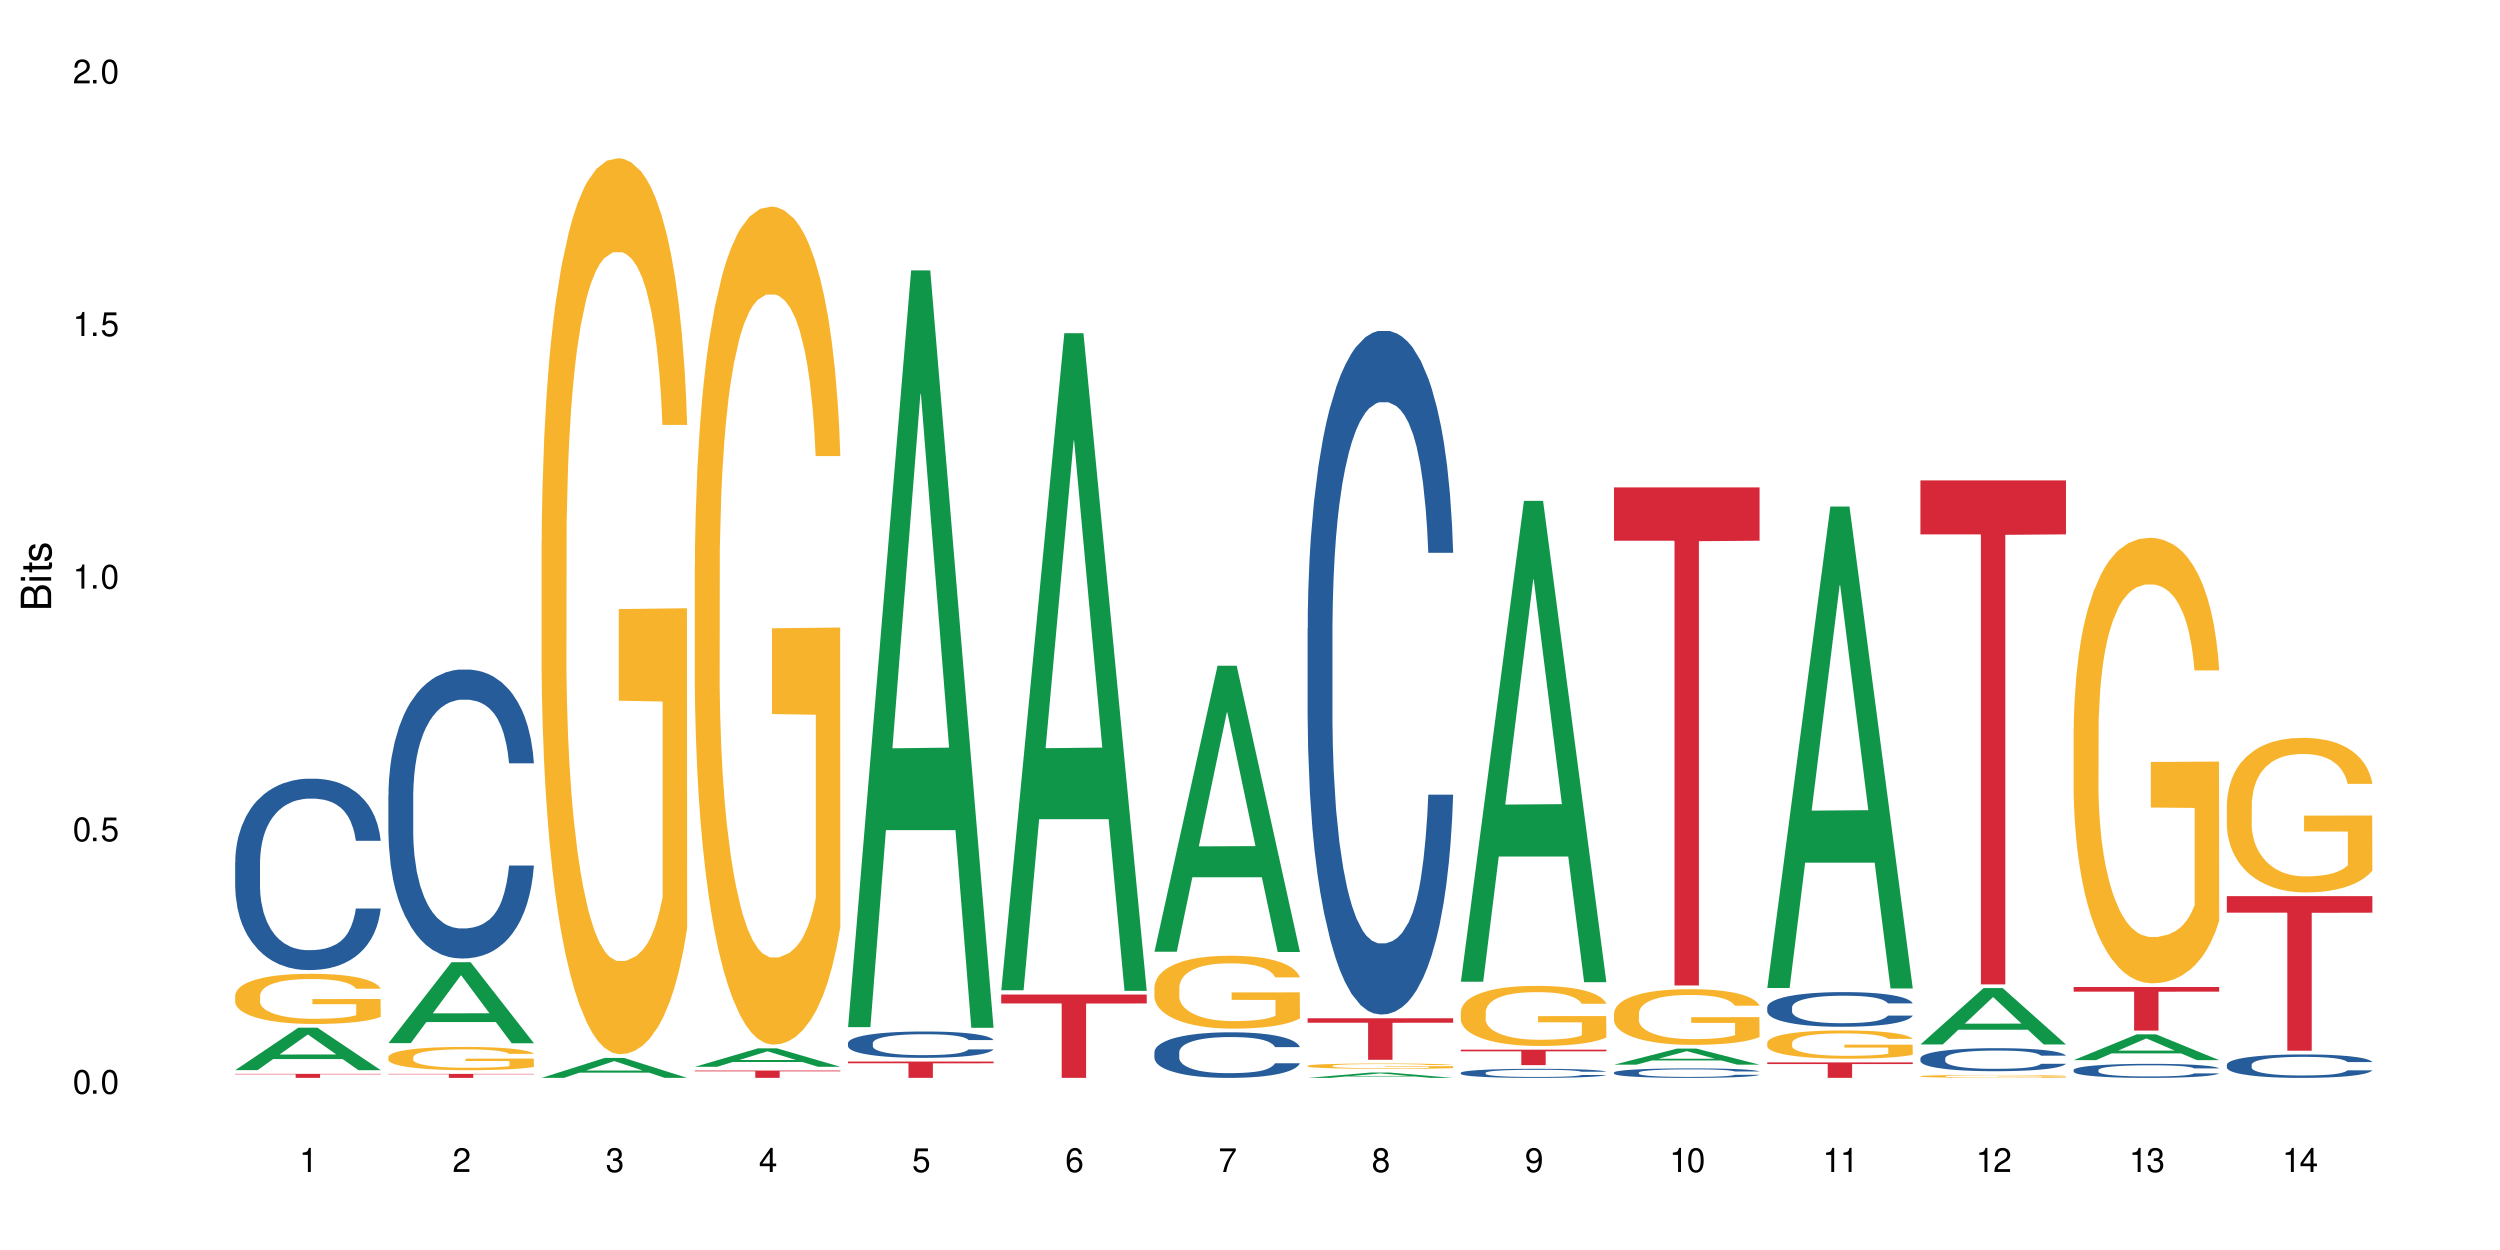 <?xml version="1.0" encoding="UTF-8"?>
<svg xmlns="http://www.w3.org/2000/svg" xmlns:xlink="http://www.w3.org/1999/xlink" width="720" height="360" viewBox="0 0 720 360">
<defs>
<g>
<g id="glyph-0-0">
</g>
<g id="glyph-0-1">
<path d="M 2.641 -6.938 C 2 -6.938 1.422 -6.656 1.078 -6.172 C 0.641 -5.562 0.406 -4.641 0.406 -3.359 C 0.406 -1.016 1.188 0.219 2.641 0.219 C 4.078 0.219 4.859 -1.016 4.859 -3.297 C 4.859 -4.641 4.656 -5.547 4.203 -6.172 C 3.844 -6.656 3.281 -6.938 2.641 -6.938 Z M 2.641 -6.188 C 3.547 -6.188 4 -5.25 4 -3.375 C 4 -1.406 3.562 -0.484 2.625 -0.484 C 1.734 -0.484 1.281 -1.438 1.281 -3.344 C 1.281 -5.25 1.734 -6.188 2.641 -6.188 Z M 2.641 -6.188 "/>
</g>
<g id="glyph-0-2">
<path d="M 1.828 -1 L 0.828 -1 L 0.828 0 L 1.828 0 Z M 1.828 -1 "/>
</g>
<g id="glyph-0-3">
<path d="M 4.562 -6.797 L 1.062 -6.797 L 0.547 -3.094 L 1.328 -3.094 C 1.719 -3.562 2.047 -3.734 2.578 -3.734 C 3.484 -3.734 4.062 -3.109 4.062 -2.094 C 4.062 -1.125 3.484 -0.531 2.578 -0.531 C 1.828 -0.531 1.375 -0.906 1.188 -1.672 L 0.328 -1.672 C 0.453 -1.109 0.547 -0.844 0.75 -0.594 C 1.125 -0.078 1.828 0.219 2.594 0.219 C 3.969 0.219 4.922 -0.781 4.922 -2.219 C 4.922 -3.562 4.031 -4.484 2.719 -4.484 C 2.25 -4.484 1.859 -4.359 1.469 -4.062 L 1.734 -5.969 L 4.562 -5.969 Z M 4.562 -6.797 "/>
</g>
<g id="glyph-0-4">
<path d="M 2.484 -4.938 L 2.484 0 L 3.328 0 L 3.328 -6.938 L 2.766 -6.938 C 2.469 -5.875 2.281 -5.734 0.984 -5.562 L 0.984 -4.938 Z M 2.484 -4.938 "/>
</g>
<g id="glyph-0-5">
<path d="M 4.859 -0.828 L 1.281 -0.828 C 1.359 -1.406 1.672 -1.781 2.5 -2.281 L 3.469 -2.828 C 4.406 -3.344 4.906 -4.062 4.906 -4.906 C 4.906 -5.484 4.672 -6.031 4.266 -6.406 C 3.859 -6.766 3.375 -6.938 2.719 -6.938 C 1.859 -6.938 1.219 -6.625 0.844 -6.031 C 0.609 -5.672 0.5 -5.234 0.484 -4.531 L 1.328 -4.531 C 1.359 -5.016 1.406 -5.281 1.531 -5.516 C 1.75 -5.938 2.188 -6.203 2.703 -6.203 C 3.469 -6.203 4.031 -5.641 4.031 -4.891 C 4.031 -4.344 3.719 -3.859 3.125 -3.516 L 2.234 -3 C 0.812 -2.172 0.406 -1.531 0.328 -0.016 L 4.859 -0.016 Z M 4.859 -0.828 "/>
</g>
<g id="glyph-0-6">
<path d="M 2.125 -3.188 L 2.578 -3.188 C 3.5 -3.188 3.984 -2.766 3.984 -1.922 C 3.984 -1.062 3.469 -0.531 2.594 -0.531 C 1.656 -0.531 1.203 -1 1.156 -2.016 L 0.312 -2.016 C 0.344 -1.453 0.438 -1.094 0.609 -0.781 C 0.953 -0.109 1.625 0.219 2.547 0.219 C 3.953 0.219 4.859 -0.625 4.859 -1.938 C 4.859 -2.828 4.516 -3.297 3.703 -3.594 C 4.344 -3.844 4.656 -4.328 4.656 -5.031 C 4.656 -6.219 3.875 -6.938 2.578 -6.938 C 1.203 -6.938 0.484 -6.172 0.453 -4.703 L 1.297 -4.703 C 1.312 -5.125 1.344 -5.359 1.453 -5.578 C 1.641 -5.969 2.062 -6.203 2.594 -6.203 C 3.344 -6.203 3.797 -5.75 3.797 -5 C 3.797 -4.516 3.609 -4.219 3.25 -4.047 C 3.016 -3.953 2.703 -3.922 2.125 -3.906 Z M 2.125 -3.188 "/>
</g>
<g id="glyph-0-7">
<path d="M 3.141 -1.672 L 3.141 0 L 3.984 0 L 3.984 -1.672 L 4.984 -1.672 L 4.984 -2.438 L 3.984 -2.438 L 3.984 -6.938 L 3.359 -6.938 L 0.266 -2.578 L 0.266 -1.672 Z M 3.141 -2.438 L 1 -2.438 L 3.141 -5.5 Z M 3.141 -2.438 "/>
</g>
<g id="glyph-0-8">
<path d="M 4.781 -5.125 C 4.609 -6.266 3.891 -6.938 2.844 -6.938 C 2.094 -6.938 1.422 -6.578 1.031 -5.953 C 0.594 -5.266 0.406 -4.422 0.406 -3.172 C 0.406 -2 0.578 -1.25 0.984 -0.641 C 1.359 -0.078 1.953 0.219 2.703 0.219 C 3.984 0.219 4.922 -0.75 4.922 -2.094 C 4.922 -3.375 4.062 -4.281 2.844 -4.281 C 2.172 -4.281 1.641 -4.031 1.281 -3.516 C 1.281 -5.234 1.828 -6.188 2.797 -6.188 C 3.391 -6.188 3.797 -5.797 3.938 -5.125 Z M 2.734 -3.531 C 3.547 -3.531 4.062 -2.953 4.062 -2.031 C 4.062 -1.156 3.484 -0.531 2.703 -0.531 C 1.922 -0.531 1.328 -1.188 1.328 -2.078 C 1.328 -2.938 1.906 -3.531 2.734 -3.531 Z M 2.734 -3.531 "/>
</g>
<g id="glyph-0-9">
<path d="M 4.984 -6.797 L 0.438 -6.797 L 0.438 -5.969 L 4.109 -5.969 C 2.5 -3.656 1.828 -2.234 1.328 0 L 2.219 0 C 2.594 -2.172 3.453 -4.047 4.984 -6.094 Z M 4.984 -6.797 "/>
</g>
<g id="glyph-0-10">
<path d="M 3.75 -3.656 C 4.469 -4.094 4.688 -4.438 4.688 -5.078 C 4.688 -6.172 3.844 -6.938 2.641 -6.938 C 1.438 -6.938 0.594 -6.172 0.594 -5.094 C 0.594 -4.438 0.812 -4.094 1.516 -3.656 C 0.734 -3.266 0.359 -2.703 0.359 -1.922 C 0.359 -0.656 1.281 0.219 2.641 0.219 C 3.984 0.219 4.922 -0.656 4.922 -1.922 C 4.922 -2.703 4.531 -3.266 3.75 -3.656 Z M 2.641 -6.188 C 3.359 -6.188 3.812 -5.75 3.812 -5.062 C 3.812 -4.406 3.344 -3.984 2.641 -3.984 C 1.922 -3.984 1.453 -4.406 1.453 -5.078 C 1.453 -5.75 1.922 -6.188 2.641 -6.188 Z M 2.641 -3.266 C 3.484 -3.266 4.062 -2.719 4.062 -1.906 C 4.062 -1.078 3.484 -0.531 2.625 -0.531 C 1.797 -0.531 1.219 -1.094 1.219 -1.906 C 1.219 -2.719 1.781 -3.266 2.641 -3.266 Z M 2.641 -3.266 "/>
</g>
<g id="glyph-0-11">
<path d="M 0.516 -1.578 C 0.672 -0.453 1.406 0.219 2.438 0.219 C 3.188 0.219 3.859 -0.141 4.266 -0.766 C 4.688 -1.453 4.891 -2.297 4.891 -3.547 C 4.891 -4.719 4.703 -5.453 4.312 -6.078 C 3.938 -6.641 3.344 -6.938 2.594 -6.938 C 1.297 -6.938 0.359 -5.969 0.359 -4.625 C 0.359 -3.344 1.234 -2.453 2.453 -2.453 C 3.094 -2.453 3.578 -2.672 4.016 -3.203 C 4 -1.484 3.469 -0.531 2.5 -0.531 C 1.906 -0.531 1.484 -0.906 1.359 -1.578 Z M 2.578 -6.203 C 3.375 -6.203 3.969 -5.531 3.969 -4.641 C 3.969 -3.797 3.391 -3.188 2.547 -3.188 C 1.734 -3.188 1.234 -3.766 1.234 -4.688 C 1.234 -5.562 1.797 -6.203 2.578 -6.203 Z M 2.578 -6.203 "/>
</g>
<g id="glyph-1-0">
</g>
<g id="glyph-1-1">
<path d="M 0 -0.953 L 0 -4.891 C 0 -5.719 -0.234 -6.344 -0.734 -6.797 C -1.188 -7.234 -1.812 -7.469 -2.5 -7.469 C -3.547 -7.469 -4.188 -7 -4.625 -5.875 C -4.984 -6.688 -5.625 -7.094 -6.531 -7.094 C -7.172 -7.094 -7.734 -6.859 -8.141 -6.391 C -8.562 -5.922 -8.75 -5.344 -8.75 -4.5 L -8.75 -0.953 Z M -4.984 -2.062 L -7.766 -2.062 L -7.766 -4.219 C -7.766 -4.844 -7.688 -5.203 -7.453 -5.5 C -7.219 -5.812 -6.859 -5.969 -6.375 -5.969 C -5.891 -5.969 -5.531 -5.812 -5.297 -5.5 C -5.062 -5.203 -4.984 -4.844 -4.984 -4.219 Z M -0.984 -2.062 L -4 -2.062 L -4 -4.781 C -4 -5.766 -3.438 -6.359 -2.484 -6.359 C -1.547 -6.359 -0.984 -5.766 -0.984 -4.781 Z M -0.984 -2.062 "/>
</g>
<g id="glyph-1-2">
<path d="M -6.281 -1.797 L -6.281 -0.797 L 0 -0.797 L 0 -1.797 Z M -8.75 -1.797 L -8.75 -0.797 L -7.484 -0.797 L -7.484 -1.797 Z M -8.75 -1.797 "/>
</g>
<g id="glyph-1-3">
<path d="M -6.281 -3.047 L -6.281 -2.016 L -8.016 -2.016 L -8.016 -1.016 L -6.281 -1.016 L -6.281 -0.172 L -5.469 -0.172 L -5.469 -1.016 L -0.719 -1.016 C -0.078 -1.016 0.281 -1.453 0.281 -2.234 C 0.281 -2.5 0.25 -2.719 0.188 -3.047 L -0.641 -3.047 C -0.609 -2.906 -0.594 -2.766 -0.594 -2.562 C -0.594 -2.141 -0.719 -2.016 -1.156 -2.016 L -5.469 -2.016 L -5.469 -3.047 Z M -6.281 -3.047 "/>
</g>
<g id="glyph-1-4">
<path d="M -4.531 -5.25 C -5.766 -5.25 -6.469 -4.422 -6.469 -2.969 C -6.469 -1.516 -5.719 -0.562 -4.547 -0.562 C -3.562 -0.562 -3.094 -1.062 -2.734 -2.562 L -2.516 -3.484 C -2.344 -4.188 -2.094 -4.469 -1.641 -4.469 C -1.047 -4.469 -0.641 -3.875 -0.641 -3 C -0.641 -2.453 -0.797 -2 -1.062 -1.75 C -1.25 -1.594 -1.422 -1.531 -1.875 -1.469 L -1.875 -0.406 C -0.422 -0.453 0.281 -1.266 0.281 -2.922 C 0.281 -4.5 -0.5 -5.516 -1.719 -5.516 C -2.656 -5.516 -3.172 -4.984 -3.469 -3.734 L -3.703 -2.766 C -3.891 -1.953 -4.156 -1.609 -4.594 -1.609 C -5.188 -1.609 -5.547 -2.125 -5.547 -2.938 C -5.547 -3.75 -5.203 -4.172 -4.531 -4.203 Z M -4.531 -5.25 "/>
</g>
</g>
</defs>
<rect x="-72" y="-36" width="864" height="432" fill="rgb(100%, 100%, 100%)" fill-opacity="1"/>
<path fill-rule="nonzero" fill="rgb(6.275%, 58.824%, 28.235%)" fill-opacity="1" d="M 67.73 308.203 L 67.777 308.191 L 85.914 295.973 L 91.422 295.973 L 109.648 308.215 L 103.242 308.215 L 98.676 305.02 L 78.656 305.02 L 74.18 308.203 L 67.73 308.203 L 80.582 303.699 L 96.84 303.688 L 88.734 297.973 L 88.645 297.961 L 88.555 297.996 L 80.539 303.688 L 80.582 303.699 Z M 67.73 308.203 "/>
<path fill-rule="nonzero" fill="rgb(14.51%, 36.078%, 60%)" fill-opacity="1" d="M 67.73 248.254 L 67.781 248.203 L 67.781 246.996 L 67.934 245.082 L 68.293 242.664 L 68.652 241 L 69.57 238.027 L 70.848 235.156 L 72.18 232.941 L 73.148 231.629 L 74.02 230.625 L 76.012 228.758 L 77.289 227.801 L 78.672 226.945 L 80.355 226.09 L 81.582 225.586 L 84.344 224.781 L 86.391 224.426 L 87.973 224.277 L 91.398 224.277 L 93.441 224.477 L 94.926 224.73 L 96.562 225.133 L 97.941 225.586 L 100.344 226.695 L 102.492 228.105 L 103.461 228.91 L 104.996 230.473 L 106.172 231.984 L 106.988 233.293 L 107.91 235.156 L 108.727 237.426 L 109.34 239.992 L 109.648 242.16 L 102.492 242.16 L 102.133 240.145 L 101.723 238.582 L 100.957 236.516 L 100.191 235.055 L 99.117 233.594 L 98.145 232.637 L 96.816 231.68 L 95.641 231.078 L 94.414 230.625 L 93.238 230.32 L 90.988 230.02 L 88.383 230.02 L 87.41 230.121 L 85.418 230.523 L 84.344 230.875 L 82.812 231.582 L 81.738 232.234 L 80.461 233.242 L 79.59 234.098 L 78.516 235.41 L 77.75 236.566 L 76.883 238.23 L 76.371 239.488 L 75.91 240.898 L 75.5 242.562 L 75.195 244.324 L 74.988 246.191 L 74.887 248.004 L 74.887 255.812 L 74.988 257.625 L 75.246 259.742 L 75.91 262.812 L 76.883 265.484 L 78.004 267.602 L 79.078 269.109 L 79.691 269.816 L 80.512 270.621 L 81.789 271.629 L 83.629 272.637 L 84.703 273.039 L 86.34 273.445 L 88.023 273.645 L 90.273 273.645 L 92.27 273.445 L 93.598 273.191 L 94.977 272.789 L 96.867 271.934 L 98.043 271.125 L 99.066 270.168 L 99.832 269.211 L 100.344 268.406 L 101.109 266.844 L 101.723 265.133 L 102.184 263.367 L 102.492 261.656 L 109.648 261.656 L 109.34 263.672 L 108.883 265.637 L 108.422 267.098 L 107.707 268.859 L 106.887 270.422 L 105.711 272.184 L 104.742 273.344 L 103.461 274.602 L 102.285 275.559 L 101.008 276.414 L 99.117 277.422 L 97.891 277.926 L 96.562 278.379 L 94.977 278.785 L 92.984 279.137 L 90.836 279.336 L 88.844 279.387 L 86.695 279.289 L 85.109 279.086 L 83.016 278.633 L 80.41 277.727 L 78.516 276.77 L 77.035 275.812 L 75.758 274.805 L 74.324 273.445 L 72.484 271.227 L 71.359 269.516 L 70.594 268.105 L 69.723 266.141 L 69.109 264.375 L 68.395 261.555 L 67.883 257.977 L 67.73 255.207 Z M 67.73 248.254 "/>
<path fill-rule="nonzero" fill="rgb(96.863%, 70.196%, 16.863%)" fill-opacity="1" d="M 67.73 286.645 L 67.781 286.633 L 67.781 286.367 L 67.988 285.773 L 68.496 284.953 L 69.164 284.281 L 69.879 283.754 L 70.34 283.477 L 71.105 283.078 L 71.77 282.789 L 73.457 282.195 L 75.602 281.641 L 76.777 281.402 L 78.109 281.18 L 80 280.926 L 80.867 280.836 L 83.527 280.625 L 86.543 280.492 L 89.863 280.453 L 91.398 280.465 L 93.496 280.52 L 96.355 280.664 L 97.992 280.797 L 99.27 280.926 L 100.602 281.098 L 102.234 281.363 L 103.77 281.68 L 104.996 281.996 L 106.223 282.395 L 107.246 282.816 L 108.113 283.277 L 108.883 283.832 L 109.34 284.293 L 109.648 284.758 L 102.543 284.758 L 102.133 284.293 L 101.672 283.938 L 100.906 283.5 L 100.141 283.184 L 99.375 282.934 L 97.941 282.59 L 96.715 282.379 L 95.18 282.195 L 93.699 282.074 L 92.012 281.996 L 90.988 281.969 L 88.281 281.969 L 85.828 282.062 L 84.395 282.168 L 83.375 282.273 L 81.941 282.473 L 81.074 282.629 L 80.562 282.734 L 79.027 283.145 L 78.004 283.516 L 77.445 283.766 L 76.727 284.16 L 76.215 284.52 L 75.652 285.047 L 75.348 285.441 L 74.938 286.34 L 74.887 288.719 L 75.039 289.219 L 75.348 289.762 L 75.758 290.234 L 76.371 290.738 L 76.984 291.121 L 78.059 291.637 L 78.977 291.98 L 79.691 292.203 L 81.074 292.559 L 81.637 292.68 L 82.965 292.918 L 84.344 293.102 L 86.031 293.258 L 87.309 293.34 L 89.355 293.406 L 91.961 293.406 L 95.027 293.324 L 96.969 293.219 L 98.301 293.113 L 99.168 293.023 L 100.242 292.875 L 101.008 292.746 L 101.723 292.598 L 102.594 292.375 L 102.594 289.219 L 89.969 289.207 L 89.969 287.727 L 109.598 287.715 L 109.648 292.875 L 108.574 293.234 L 107.246 293.578 L 105.969 293.84 L 104.637 294.066 L 102.746 294.316 L 101.215 294.473 L 98.863 294.66 L 96.715 294.777 L 94.465 294.859 L 92.473 294.898 L 90.121 294.91 L 88.023 294.883 L 85.777 294.805 L 83.988 294.699 L 82.352 294.566 L 80.715 294.395 L 78.672 294.117 L 77.34 293.895 L 75.961 293.617 L 74.582 293.285 L 73.355 292.93 L 72.535 292.652 L 71.719 292.336 L 70.848 291.938 L 70.031 291.492 L 69.418 291.082 L 68.855 290.617 L 68.445 290.184 L 68.039 289.59 L 67.832 289.113 L 67.73 288.703 Z M 67.73 286.645 "/>
<path fill-rule="nonzero" fill="rgb(83.922%, 15.686%, 22.353%)" fill-opacity="1" d="M 67.73 309.277 L 109.648 309.277 L 109.648 309.402 L 92.18 309.402 L 92.18 310.434 L 85.148 310.434 L 85.148 309.406 L 85.047 309.402 L 67.73 309.402 Z M 67.73 309.277 "/>
<path fill-rule="nonzero" fill="rgb(6.275%, 58.824%, 28.235%)" fill-opacity="1" d="M 111.855 300.43 L 111.898 300.41 L 130.035 277.121 L 135.543 277.121 L 153.77 300.453 L 147.367 300.453 L 142.801 294.363 L 122.781 294.363 L 118.301 300.43 L 111.855 300.43 L 124.707 291.844 L 140.961 291.82 L 132.855 280.934 L 132.766 280.91 L 132.68 280.977 L 124.66 291.82 L 124.707 291.844 Z M 111.855 300.43 "/>
<path fill-rule="nonzero" fill="rgb(14.51%, 36.078%, 60%)" fill-opacity="1" d="M 111.855 229.051 L 111.906 228.973 L 111.906 227.148 L 112.059 224.258 L 112.418 220.609 L 112.773 218.098 L 113.695 213.609 L 114.973 209.273 L 116.301 205.926 L 117.273 203.949 L 118.141 202.43 L 120.137 199.613 L 121.414 198.168 L 122.793 196.875 L 124.48 195.582 L 125.707 194.824 L 128.469 193.605 L 130.512 193.074 L 132.098 192.844 L 135.523 192.844 L 137.566 193.148 L 139.047 193.531 L 140.684 194.137 L 142.066 194.824 L 144.469 196.496 L 146.613 198.625 L 147.586 199.844 L 149.117 202.199 L 150.293 204.484 L 151.113 206.461 L 152.031 209.273 L 152.852 212.695 L 153.465 216.578 L 153.77 219.848 L 146.613 219.848 L 146.258 216.805 L 145.848 214.445 L 145.082 211.328 L 144.312 209.121 L 143.242 206.918 L 142.27 205.473 L 140.941 204.027 L 139.766 203.113 L 138.539 202.43 L 137.363 201.973 L 135.113 201.516 L 132.504 201.516 L 131.535 201.668 L 129.539 202.277 L 128.469 202.809 L 126.934 203.875 L 125.859 204.863 L 124.582 206.383 L 123.715 207.676 L 122.641 209.656 L 121.875 211.402 L 121.004 213.914 L 120.492 215.816 L 120.031 217.945 L 119.625 220.457 L 119.316 223.117 L 119.113 225.934 L 119.012 228.672 L 119.012 240.461 L 119.113 243.199 L 119.367 246.395 L 120.031 251.031 L 121.004 255.062 L 122.129 258.258 L 123.203 260.539 L 123.816 261.605 L 124.633 262.82 L 125.91 264.344 L 127.75 265.863 L 128.824 266.473 L 130.461 267.082 L 132.148 267.387 L 134.398 267.387 L 136.391 267.082 L 137.719 266.703 L 139.102 266.094 L 140.992 264.801 L 142.168 263.582 L 143.188 262.137 L 143.957 260.691 L 144.469 259.477 L 145.234 257.117 L 145.848 254.531 L 146.309 251.871 L 146.613 249.281 L 153.77 249.281 L 153.465 252.324 L 153.004 255.293 L 152.543 257.496 L 151.828 260.16 L 151.012 262.52 L 149.836 265.18 L 148.863 266.93 L 147.586 268.832 L 146.41 270.277 L 145.133 271.57 L 143.242 273.09 L 142.012 273.852 L 140.684 274.535 L 139.102 275.145 L 137.105 275.676 L 134.961 275.98 L 132.965 276.059 L 130.82 275.906 L 129.234 275.602 L 127.137 274.918 L 124.531 273.547 L 122.641 272.102 L 121.156 270.656 L 119.879 269.137 L 118.449 267.082 L 116.609 263.734 L 115.484 261.148 L 114.715 259.02 L 113.848 256.051 L 113.234 253.391 L 112.52 249.133 L 112.008 243.73 L 111.855 239.547 Z M 111.855 229.051 "/>
<path fill-rule="nonzero" fill="rgb(96.863%, 70.196%, 16.863%)" fill-opacity="1" d="M 111.855 304.387 L 111.906 304.379 L 111.906 304.258 L 112.109 303.98 L 112.621 303.602 L 113.285 303.289 L 114 303.047 L 114.461 302.918 L 115.227 302.734 L 115.891 302.598 L 117.578 302.324 L 119.727 302.066 L 120.902 301.957 L 122.23 301.852 L 124.121 301.738 L 124.992 301.695 L 127.648 301.598 L 130.664 301.535 L 133.988 301.516 L 135.523 301.523 L 137.617 301.547 L 140.48 301.613 L 142.117 301.676 L 143.395 301.738 L 144.723 301.816 L 146.359 301.938 L 147.891 302.086 L 149.117 302.23 L 150.348 302.414 L 151.367 302.609 L 152.238 302.824 L 153.004 303.082 L 153.465 303.297 L 153.77 303.512 L 146.664 303.512 L 146.258 303.297 L 145.797 303.133 L 145.031 302.93 L 144.262 302.781 L 143.496 302.668 L 142.066 302.508 L 140.84 302.41 L 139.305 302.324 L 137.82 302.27 L 136.137 302.23 L 135.113 302.219 L 132.402 302.219 L 129.949 302.262 L 128.52 302.312 L 127.496 302.359 L 126.066 302.453 L 125.195 302.527 L 124.684 302.574 L 123.152 302.766 L 122.129 302.934 L 121.566 303.051 L 120.852 303.234 L 120.34 303.402 L 119.777 303.645 L 119.469 303.828 L 119.062 304.246 L 119.012 305.348 L 119.164 305.578 L 119.469 305.828 L 119.879 306.051 L 120.492 306.281 L 121.105 306.461 L 122.18 306.699 L 123.102 306.855 L 123.816 306.961 L 125.195 307.125 L 125.758 307.18 L 127.086 307.293 L 128.469 307.375 L 130.152 307.449 L 131.434 307.488 L 133.477 307.516 L 136.082 307.516 L 139.152 307.48 L 141.094 307.434 L 142.422 307.383 L 143.293 307.34 L 144.363 307.273 L 145.133 307.211 L 145.848 307.145 L 146.715 307.039 L 146.715 305.578 L 134.09 305.57 L 134.09 304.887 L 153.719 304.879 L 153.77 307.273 L 152.699 307.438 L 151.367 307.598 L 150.09 307.719 L 148.762 307.824 L 146.871 307.941 L 145.336 308.012 L 142.984 308.098 L 140.84 308.152 L 138.59 308.191 L 136.594 308.207 L 134.242 308.215 L 132.148 308.203 L 129.898 308.164 L 128.109 308.117 L 126.473 308.055 L 124.84 307.977 L 122.793 307.848 L 121.465 307.742 L 120.082 307.617 L 118.703 307.461 L 117.477 307.297 L 116.66 307.168 L 115.84 307.023 L 114.973 306.84 L 114.152 306.629 L 113.539 306.441 L 112.98 306.227 L 112.57 306.023 L 112.16 305.75 L 111.957 305.527 L 111.855 305.34 Z M 111.855 304.387 "/>
<path fill-rule="nonzero" fill="rgb(83.922%, 15.686%, 22.353%)" fill-opacity="1" d="M 111.855 309.277 L 153.77 309.277 L 153.77 309.402 L 136.301 309.402 L 136.301 310.434 L 129.273 310.434 L 129.273 309.402 L 111.855 309.402 Z M 111.855 309.277 "/>
<path fill-rule="nonzero" fill="rgb(6.275%, 58.824%, 28.235%)" fill-opacity="1" d="M 155.977 310.426 L 156.023 310.422 L 174.16 304.676 L 179.668 304.676 L 197.895 310.434 L 191.488 310.434 L 186.922 308.93 L 166.902 308.93 L 162.426 310.426 L 155.977 310.426 L 168.828 308.309 L 185.086 308.305 L 176.98 305.617 L 176.891 305.613 L 176.801 305.629 L 168.785 308.305 L 168.828 308.309 Z M 155.977 310.426 "/>
<path fill-rule="nonzero" fill="rgb(96.863%, 70.196%, 16.863%)" fill-opacity="1" d="M 155.977 156.086 L 156.027 155.848 L 156.027 151.137 L 156.234 140.531 L 156.742 125.918 L 157.41 113.898 L 158.125 104.473 L 158.582 99.523 L 159.352 92.453 L 160.016 87.27 L 161.703 76.664 L 163.848 66.766 L 165.023 62.523 L 166.355 58.516 L 168.246 54.039 L 169.113 52.391 L 171.773 48.617 L 174.789 46.262 L 178.109 45.555 L 179.645 45.789 L 181.742 46.734 L 184.602 49.324 L 186.238 51.684 L 187.516 54.039 L 188.848 57.102 L 190.48 61.816 L 192.016 67.473 L 193.242 73.129 L 194.469 80.199 L 195.492 87.738 L 196.359 95.988 L 197.129 105.887 L 197.586 114.137 L 197.895 122.383 L 190.789 122.383 L 190.379 114.137 L 189.918 107.773 L 189.152 99.996 L 188.387 94.34 L 187.617 89.859 L 186.188 83.734 L 184.961 79.961 L 183.426 76.664 L 181.945 74.543 L 180.258 73.129 L 179.234 72.656 L 176.527 72.656 L 174.074 74.309 L 172.641 76.191 L 171.617 78.078 L 170.188 81.613 L 169.32 84.441 L 168.809 86.324 L 167.273 93.633 L 166.25 100.23 L 165.688 104.707 L 164.973 111.777 L 164.461 118.141 L 163.898 127.566 L 163.594 134.637 L 163.184 150.664 L 163.133 193.086 L 163.285 202.039 L 163.594 211.703 L 164.004 220.188 L 164.617 229.141 L 165.23 235.977 L 166.305 245.168 L 167.223 251.293 L 167.938 255.301 L 169.32 261.664 L 169.883 263.785 L 171.211 268.027 L 172.59 271.328 L 174.277 274.156 L 175.555 275.57 L 177.602 276.746 L 180.207 276.746 L 183.273 275.332 L 185.215 273.449 L 186.547 271.562 L 187.414 269.914 L 188.488 267.32 L 189.254 264.965 L 189.969 262.371 L 190.84 258.363 L 190.84 202.039 L 178.215 201.805 L 178.215 175.41 L 197.844 175.172 L 197.895 267.32 L 196.82 273.684 L 195.492 279.812 L 194.215 284.523 L 192.883 288.531 L 190.992 293.008 L 189.461 295.836 L 187.109 299.137 L 184.961 301.258 L 182.711 302.672 L 180.719 303.379 L 178.367 303.613 L 176.27 303.141 L 174.023 301.727 L 172.234 299.844 L 170.598 297.484 L 168.961 294.422 L 166.918 289.473 L 165.586 285.469 L 164.207 280.52 L 162.828 274.625 L 161.602 268.262 L 160.781 263.312 L 159.965 257.656 L 159.094 250.586 L 158.277 242.574 L 157.664 235.27 L 157.102 227.02 L 156.691 219.242 L 156.285 208.637 L 156.078 200.156 L 155.977 192.848 Z M 155.977 156.086 "/>
<path fill-rule="nonzero" fill="rgb(6.275%, 58.824%, 28.235%)" fill-opacity="1" d="M 200.102 307.238 L 200.145 307.234 L 218.281 301.926 L 223.789 301.926 L 242.016 307.242 L 235.613 307.242 L 231.047 305.855 L 211.027 305.855 L 206.547 307.238 L 200.102 307.238 L 212.953 305.281 L 229.207 305.277 L 221.102 302.793 L 221.012 302.789 L 220.926 302.805 L 212.906 305.277 L 212.953 305.281 Z M 200.102 307.238 "/>
<path fill-rule="nonzero" fill="rgb(96.863%, 70.196%, 16.863%)" fill-opacity="1" d="M 200.102 162.871 L 200.152 162.648 L 200.152 158.242 L 200.355 148.32 L 200.867 134.656 L 201.531 123.414 L 202.246 114.594 L 202.707 109.965 L 203.473 103.352 L 204.137 98.504 L 205.824 88.586 L 207.973 79.324 L 209.148 75.359 L 210.477 71.609 L 212.367 67.422 L 213.238 65.879 L 215.895 62.352 L 218.91 60.148 L 222.234 59.488 L 223.77 59.707 L 225.863 60.59 L 228.727 63.016 L 230.363 65.219 L 231.641 67.422 L 232.969 70.289 L 234.605 74.695 L 236.137 79.988 L 237.363 85.277 L 238.594 91.891 L 239.613 98.945 L 240.484 106.66 L 241.25 115.918 L 241.711 123.633 L 242.016 131.348 L 234.91 131.348 L 234.504 123.633 L 234.043 117.684 L 233.277 110.406 L 232.508 105.117 L 231.742 100.93 L 230.312 95.199 L 229.082 91.672 L 227.551 88.586 L 226.066 86.602 L 224.383 85.277 L 223.359 84.836 L 220.648 84.836 L 218.195 86.379 L 216.766 88.145 L 215.742 89.906 L 214.312 93.215 L 213.441 95.859 L 212.93 97.621 L 211.398 104.457 L 210.375 110.629 L 209.812 114.816 L 209.098 121.43 L 208.586 127.379 L 208.023 136.199 L 207.715 142.812 L 207.309 157.801 L 207.258 197.48 L 207.41 205.855 L 207.715 214.895 L 208.125 222.828 L 208.738 231.207 L 209.352 237.598 L 210.426 246.195 L 211.348 251.926 L 212.062 255.672 L 213.441 261.625 L 214.004 263.609 L 215.332 267.578 L 216.715 270.664 L 218.398 273.309 L 219.68 274.633 L 221.723 275.734 L 224.328 275.734 L 227.398 274.41 L 229.34 272.648 L 230.668 270.883 L 231.539 269.34 L 232.609 266.914 L 233.379 264.711 L 234.094 262.285 L 234.961 258.539 L 234.961 205.855 L 222.336 205.637 L 222.336 180.945 L 241.965 180.727 L 242.016 266.914 L 240.941 272.867 L 239.613 278.598 L 238.336 283.008 L 237.008 286.754 L 235.117 290.941 L 233.582 293.59 L 231.23 296.676 L 229.082 298.66 L 226.836 299.98 L 224.84 300.641 L 222.488 300.863 L 220.395 300.422 L 218.145 299.098 L 216.355 297.336 L 214.719 295.133 L 213.082 292.266 L 211.039 287.637 L 209.711 283.891 L 208.328 279.262 L 206.949 273.75 L 205.723 267.797 L 204.906 263.168 L 204.086 257.879 L 203.219 251.266 L 202.398 243.77 L 201.785 236.938 L 201.223 229.223 L 200.816 221.945 L 200.406 212.027 L 200.203 204.094 L 200.102 197.258 Z M 200.102 162.871 "/>
<path fill-rule="nonzero" fill="rgb(83.922%, 15.686%, 22.353%)" fill-opacity="1" d="M 200.102 308.305 L 242.016 308.305 L 242.016 308.535 L 224.547 308.535 L 224.547 310.434 L 217.52 310.434 L 217.52 308.539 L 217.418 308.535 L 200.102 308.535 Z M 200.102 308.305 "/>
<path fill-rule="nonzero" fill="rgb(6.275%, 58.824%, 28.235%)" fill-opacity="1" d="M 244.223 295.809 L 244.27 295.602 L 262.406 77.875 L 267.914 77.875 L 286.141 296.012 L 279.734 296.012 L 275.168 239.07 L 255.148 239.07 L 250.672 295.809 L 244.223 295.809 L 257.074 215.516 L 273.332 215.312 L 265.227 113.516 L 265.137 113.312 L 265.047 113.926 L 257.031 215.312 L 257.074 215.516 Z M 244.223 295.809 "/>
<path fill-rule="nonzero" fill="rgb(14.51%, 36.078%, 60%)" fill-opacity="1" d="M 244.223 300.379 L 244.273 300.371 L 244.273 300.203 L 244.426 299.941 L 244.785 299.605 L 245.145 299.379 L 246.062 298.969 L 247.34 298.574 L 248.672 298.27 L 249.641 298.09 L 250.512 297.949 L 252.504 297.691 L 253.781 297.562 L 255.164 297.441 L 256.848 297.324 L 258.074 297.254 L 260.836 297.145 L 262.883 297.098 L 264.465 297.074 L 267.891 297.074 L 269.934 297.102 L 271.418 297.137 L 273.055 297.191 L 274.434 297.254 L 276.836 297.41 L 278.984 297.602 L 279.953 297.715 L 281.488 297.93 L 282.664 298.137 L 283.48 298.316 L 284.402 298.574 L 285.219 298.887 L 285.832 299.238 L 286.141 299.539 L 278.984 299.539 L 278.625 299.262 L 278.215 299.047 L 277.449 298.762 L 276.684 298.559 L 275.609 298.359 L 274.637 298.227 L 273.309 298.094 L 272.133 298.012 L 270.906 297.949 L 269.73 297.906 L 267.48 297.867 L 264.875 297.867 L 263.902 297.879 L 261.91 297.934 L 260.836 297.984 L 259.305 298.082 L 258.23 298.172 L 256.953 298.309 L 256.082 298.43 L 255.008 298.609 L 254.242 298.77 L 253.371 298.996 L 252.863 299.172 L 252.402 299.363 L 251.992 299.594 L 251.688 299.836 L 251.48 300.094 L 251.379 300.344 L 251.379 301.418 L 251.48 301.668 L 251.738 301.957 L 252.402 302.383 L 253.371 302.75 L 254.496 303.039 L 255.57 303.25 L 256.184 303.348 L 257.004 303.457 L 258.281 303.598 L 260.121 303.734 L 261.195 303.789 L 262.828 303.844 L 264.516 303.875 L 266.766 303.875 L 268.758 303.844 L 270.09 303.812 L 271.469 303.754 L 273.359 303.637 L 274.535 303.527 L 275.559 303.395 L 276.324 303.262 L 276.836 303.152 L 277.602 302.938 L 278.215 302.699 L 278.676 302.457 L 278.984 302.223 L 286.141 302.223 L 285.832 302.5 L 285.371 302.77 L 284.914 302.973 L 284.195 303.215 L 283.379 303.43 L 282.203 303.672 L 281.23 303.832 L 279.953 304.004 L 278.777 304.137 L 277.5 304.254 L 275.609 304.395 L 274.383 304.465 L 273.055 304.527 L 271.469 304.582 L 269.477 304.629 L 267.328 304.656 L 265.336 304.664 L 263.188 304.648 L 261.602 304.621 L 259.508 304.559 L 256.898 304.434 L 255.008 304.305 L 253.527 304.172 L 252.25 304.031 L 250.816 303.844 L 248.977 303.539 L 247.852 303.305 L 247.086 303.109 L 246.215 302.84 L 245.602 302.598 L 244.887 302.207 L 244.375 301.715 L 244.223 301.336 Z M 244.223 300.379 "/>
<path fill-rule="nonzero" fill="rgb(83.922%, 15.686%, 22.353%)" fill-opacity="1" d="M 244.223 305.727 L 286.141 305.727 L 286.141 306.23 L 268.672 306.234 L 268.672 310.434 L 261.641 310.434 L 261.641 306.242 L 261.539 306.23 L 244.223 306.23 Z M 244.223 305.727 "/>
<path fill-rule="nonzero" fill="rgb(6.275%, 58.824%, 28.235%)" fill-opacity="1" d="M 288.348 285.195 L 288.391 285.016 L 306.527 95.969 L 312.035 95.969 L 330.262 285.371 L 323.859 285.371 L 319.289 235.93 L 299.273 235.93 L 294.793 285.195 L 288.348 285.195 L 301.199 215.48 L 317.453 215.301 L 309.348 126.914 L 309.258 126.738 L 309.172 127.27 L 301.152 215.301 L 301.199 215.48 Z M 288.348 285.195 "/>
<path fill-rule="nonzero" fill="rgb(83.922%, 15.686%, 22.353%)" fill-opacity="1" d="M 288.348 286.434 L 330.262 286.434 L 330.262 289.004 L 312.793 289.027 L 312.793 310.434 L 305.766 310.434 L 305.766 289.051 L 305.664 289.004 L 288.348 289.004 Z M 288.348 286.434 "/>
<path fill-rule="nonzero" fill="rgb(6.275%, 58.824%, 28.235%)" fill-opacity="1" d="M 332.469 274.105 L 332.512 274.031 L 350.652 191.723 L 356.16 191.723 L 374.387 274.184 L 367.98 274.184 L 363.414 252.66 L 343.395 252.66 L 338.918 274.105 L 332.469 274.105 L 345.32 243.754 L 361.578 243.676 L 353.473 205.195 L 353.383 205.117 L 353.293 205.348 L 345.277 243.676 L 345.32 243.754 Z M 332.469 274.105 "/>
<path fill-rule="nonzero" fill="rgb(14.51%, 36.078%, 60%)" fill-opacity="1" d="M 332.469 303.02 L 332.52 303.008 L 332.52 302.723 L 332.672 302.266 L 333.031 301.691 L 333.391 301.293 L 334.309 300.586 L 335.586 299.902 L 336.918 299.375 L 337.887 299.062 L 338.758 298.824 L 340.75 298.379 L 342.027 298.152 L 343.406 297.949 L 345.094 297.742 L 346.32 297.625 L 349.082 297.434 L 351.129 297.348 L 352.711 297.312 L 356.137 297.312 L 358.18 297.359 L 359.664 297.422 L 361.301 297.516 L 362.68 297.625 L 365.082 297.887 L 367.23 298.223 L 368.199 298.414 L 369.734 298.789 L 370.91 299.148 L 371.727 299.461 L 372.648 299.902 L 373.465 300.441 L 374.078 301.055 L 374.387 301.57 L 367.23 301.57 L 366.871 301.09 L 366.461 300.719 L 365.695 300.227 L 364.93 299.879 L 363.855 299.531 L 362.883 299.305 L 361.555 299.074 L 360.379 298.93 L 359.152 298.824 L 357.977 298.75 L 355.727 298.68 L 353.121 298.68 L 352.148 298.703 L 350.156 298.801 L 349.082 298.883 L 347.547 299.051 L 346.477 299.207 L 345.199 299.445 L 344.328 299.652 L 343.254 299.961 L 342.488 300.238 L 341.617 300.633 L 341.109 300.934 L 340.648 301.27 L 340.238 301.664 L 339.934 302.086 L 339.727 302.527 L 339.625 302.961 L 339.625 304.82 L 339.727 305.25 L 339.984 305.754 L 340.648 306.488 L 341.617 307.121 L 342.742 307.625 L 343.816 307.984 L 344.43 308.152 L 345.25 308.348 L 346.527 308.586 L 348.367 308.824 L 349.441 308.922 L 351.074 309.016 L 352.762 309.066 L 355.012 309.066 L 357.004 309.016 L 358.336 308.957 L 359.715 308.863 L 361.605 308.656 L 362.781 308.465 L 363.805 308.238 L 364.57 308.012 L 365.082 307.816 L 365.848 307.445 L 366.461 307.039 L 366.922 306.617 L 367.23 306.211 L 374.387 306.211 L 374.078 306.691 L 373.617 307.16 L 373.16 307.508 L 372.441 307.926 L 371.625 308.297 L 370.449 308.719 L 369.477 308.992 L 368.199 309.293 L 367.023 309.52 L 365.746 309.727 L 363.855 309.965 L 362.629 310.086 L 361.301 310.191 L 359.715 310.289 L 357.723 310.371 L 355.574 310.422 L 353.582 310.434 L 351.434 310.41 L 349.848 310.359 L 347.754 310.254 L 345.145 310.035 L 343.254 309.809 L 341.773 309.582 L 340.496 309.34 L 339.062 309.016 L 337.223 308.488 L 336.098 308.082 L 335.332 307.746 L 334.461 307.277 L 333.848 306.859 L 333.133 306.188 L 332.621 305.336 L 332.469 304.676 Z M 332.469 303.02 "/>
<path fill-rule="nonzero" fill="rgb(96.863%, 70.196%, 16.863%)" fill-opacity="1" d="M 332.469 284.242 L 332.52 284.223 L 332.52 283.84 L 332.723 282.977 L 333.234 281.789 L 333.898 280.809 L 334.617 280.043 L 335.074 279.641 L 335.844 279.066 L 336.508 278.645 L 338.195 277.781 L 340.34 276.973 L 341.516 276.629 L 342.848 276.305 L 344.738 275.938 L 345.605 275.805 L 348.266 275.496 L 351.281 275.305 L 354.602 275.25 L 356.137 275.27 L 358.23 275.344 L 361.094 275.555 L 362.73 275.746 L 364.008 275.938 L 365.336 276.188 L 366.973 276.57 L 368.508 277.031 L 369.734 277.492 L 370.961 278.066 L 371.984 278.68 L 372.852 279.352 L 373.617 280.156 L 374.078 280.828 L 374.387 281.5 L 367.281 281.5 L 366.871 280.828 L 366.41 280.312 L 365.645 279.68 L 364.879 279.219 L 364.109 278.855 L 362.68 278.355 L 361.453 278.047 L 359.918 277.781 L 358.438 277.605 L 356.75 277.492 L 355.727 277.453 L 353.02 277.453 L 350.566 277.59 L 349.133 277.742 L 348.109 277.895 L 346.68 278.184 L 345.812 278.414 L 345.301 278.566 L 343.766 279.16 L 342.742 279.699 L 342.18 280.062 L 341.465 280.637 L 340.953 281.156 L 340.391 281.922 L 340.086 282.496 L 339.676 283.801 L 339.625 287.254 L 339.777 287.984 L 340.086 288.77 L 340.496 289.461 L 341.109 290.188 L 341.723 290.746 L 342.793 291.492 L 343.715 291.992 L 344.43 292.316 L 345.812 292.836 L 346.371 293.008 L 347.703 293.352 L 349.082 293.621 L 350.77 293.852 L 352.047 293.965 L 354.094 294.062 L 356.699 294.062 L 359.766 293.945 L 361.707 293.793 L 363.039 293.641 L 363.906 293.508 L 364.98 293.297 L 365.746 293.102 L 366.461 292.891 L 367.332 292.566 L 367.332 287.984 L 354.707 287.965 L 354.707 285.816 L 374.336 285.797 L 374.387 293.297 L 373.312 293.812 L 371.984 294.312 L 370.707 294.695 L 369.375 295.02 L 367.484 295.387 L 365.953 295.617 L 363.602 295.883 L 361.453 296.059 L 359.203 296.172 L 357.211 296.23 L 354.859 296.25 L 352.762 296.211 L 350.512 296.094 L 348.723 295.941 L 347.09 295.75 L 345.453 295.5 L 343.406 295.098 L 342.078 294.773 L 340.699 294.367 L 339.32 293.891 L 338.094 293.371 L 337.273 292.969 L 336.457 292.508 L 335.586 291.934 L 334.77 291.281 L 334.156 290.688 L 333.594 290.016 L 333.184 289.383 L 332.777 288.52 L 332.57 287.828 L 332.469 287.234 Z M 332.469 284.242 "/>
<path fill-rule="nonzero" fill="rgb(6.275%, 58.824%, 28.235%)" fill-opacity="1" d="M 376.594 310.43 L 376.637 310.43 L 394.773 308.891 L 400.281 308.891 L 418.508 310.434 L 412.105 310.434 L 407.535 310.031 L 387.52 310.031 L 383.039 310.43 L 376.594 310.43 L 389.445 309.863 L 405.699 309.863 L 397.594 309.145 L 397.504 309.141 L 397.414 309.148 L 389.398 309.863 L 389.445 309.863 Z M 376.594 310.43 "/>
<path fill-rule="nonzero" fill="rgb(14.51%, 36.078%, 60%)" fill-opacity="1" d="M 376.594 180.988 L 376.645 180.809 L 376.645 176.488 L 376.797 169.652 L 377.152 161.016 L 377.512 155.074 L 378.434 144.457 L 379.711 134.199 L 381.039 126.281 L 382.012 121.605 L 382.879 118.004 L 384.871 111.348 L 386.152 107.926 L 387.531 104.867 L 389.219 101.809 L 390.445 100.008 L 393.207 97.129 L 395.25 95.871 L 396.836 95.332 L 400.258 95.332 L 402.305 96.051 L 403.785 96.949 L 405.422 98.391 L 406.801 100.008 L 409.207 103.969 L 411.352 109.008 L 412.324 111.887 L 413.855 117.465 L 415.031 122.863 L 415.852 127.543 L 416.77 134.199 L 417.59 142.297 L 418.203 151.477 L 418.508 159.215 L 411.352 159.215 L 410.996 152.016 L 410.586 146.438 L 409.82 139.059 L 409.051 133.84 L 407.977 128.621 L 407.008 125.203 L 405.68 121.785 L 404.504 119.625 L 403.277 118.004 L 402.102 116.926 L 399.852 115.844 L 397.242 115.844 L 396.273 116.207 L 394.277 117.645 L 393.207 118.906 L 391.672 121.422 L 390.598 123.762 L 389.32 127.363 L 388.453 130.422 L 387.379 135.102 L 386.609 139.238 L 385.742 145.18 L 385.23 149.676 L 384.77 154.715 L 384.363 160.652 L 384.055 166.953 L 383.852 173.609 L 383.75 180.09 L 383.75 207.984 L 383.852 214.461 L 384.105 222.02 L 384.77 232.996 L 385.742 242.535 L 386.867 250.094 L 387.941 255.492 L 388.555 258.012 L 389.371 260.891 L 390.648 264.488 L 392.488 268.086 L 393.562 269.527 L 395.199 270.969 L 396.887 271.688 L 399.137 271.688 L 401.129 270.969 L 402.457 270.066 L 403.836 268.629 L 405.73 265.566 L 406.906 262.688 L 407.926 259.27 L 408.695 255.852 L 409.207 252.973 L 409.973 247.395 L 410.586 241.273 L 411.047 234.977 L 411.352 228.855 L 418.508 228.855 L 418.203 236.055 L 417.742 243.074 L 417.281 248.293 L 416.566 254.59 L 415.75 260.168 L 414.574 266.469 L 413.602 270.605 L 412.324 275.105 L 411.148 278.523 L 409.871 281.586 L 407.977 285.184 L 406.75 286.984 L 405.422 288.602 L 403.836 290.043 L 401.844 291.301 L 399.695 292.023 L 397.703 292.203 L 395.559 291.84 L 393.973 291.121 L 391.875 289.504 L 389.27 286.262 L 387.379 282.844 L 385.895 279.426 L 384.617 275.824 L 383.188 270.969 L 381.348 263.051 L 380.223 256.93 L 379.453 251.891 L 378.586 244.875 L 377.973 238.574 L 377.258 228.496 L 376.746 215.719 L 376.594 205.824 Z M 376.594 180.988 "/>
<path fill-rule="nonzero" fill="rgb(96.863%, 70.196%, 16.863%)" fill-opacity="1" d="M 376.594 306.949 L 376.645 306.945 L 376.645 306.918 L 376.848 306.855 L 377.359 306.766 L 378.023 306.695 L 378.738 306.641 L 379.199 306.609 L 379.965 306.566 L 380.629 306.535 L 382.316 306.473 L 384.465 306.414 L 385.641 306.391 L 386.969 306.363 L 388.859 306.34 L 389.73 306.328 L 392.387 306.305 L 395.402 306.293 L 398.727 306.289 L 400.258 306.289 L 402.355 306.293 L 405.219 306.309 L 406.855 306.324 L 408.133 306.34 L 409.461 306.355 L 411.098 306.383 L 412.629 306.418 L 413.855 306.453 L 415.082 306.496 L 416.105 306.539 L 416.977 306.59 L 417.742 306.648 L 418.203 306.695 L 418.508 306.746 L 411.402 306.746 L 410.996 306.695 L 410.535 306.66 L 409.766 306.613 L 409 306.578 L 408.234 306.551 L 406.801 306.516 L 405.574 306.492 L 404.043 306.473 L 402.559 306.461 L 400.871 306.453 L 399.852 306.449 L 397.141 306.449 L 394.688 306.461 L 393.258 306.469 L 392.234 306.48 L 390.801 306.504 L 389.934 306.52 L 389.422 306.531 L 387.891 306.574 L 386.867 306.613 L 386.305 306.641 L 385.59 306.684 L 385.078 306.723 L 384.516 306.777 L 384.207 306.82 L 383.801 306.914 L 383.75 307.168 L 383.902 307.223 L 384.207 307.281 L 384.617 307.328 L 385.23 307.383 L 385.844 307.426 L 386.918 307.48 L 387.836 307.516 L 388.555 307.539 L 389.934 307.578 L 390.496 307.59 L 391.824 307.617 L 393.207 307.637 L 394.891 307.652 L 396.172 307.66 L 398.215 307.668 L 400.82 307.668 L 403.891 307.66 L 405.832 307.648 L 407.16 307.637 L 408.031 307.625 L 409.102 307.613 L 409.871 307.598 L 410.586 307.582 L 411.453 307.559 L 411.453 307.223 L 398.828 307.219 L 398.828 307.062 L 418.457 307.062 L 418.508 307.613 L 417.434 307.648 L 416.105 307.688 L 414.828 307.715 L 413.5 307.738 L 411.609 307.766 L 410.074 307.781 L 407.723 307.801 L 405.574 307.812 L 403.328 307.824 L 401.332 307.828 L 398.98 307.828 L 396.887 307.824 L 394.637 307.816 L 392.848 307.805 L 391.211 307.793 L 389.574 307.773 L 387.531 307.742 L 386.203 307.719 L 384.82 307.691 L 383.441 307.656 L 382.215 307.617 L 381.398 307.586 L 380.578 307.555 L 379.711 307.512 L 378.891 307.465 L 378.277 307.422 L 377.715 307.371 L 377.309 307.324 L 376.898 307.262 L 376.695 307.211 L 376.594 307.168 Z M 376.594 306.949 "/>
<path fill-rule="nonzero" fill="rgb(83.922%, 15.686%, 22.353%)" fill-opacity="1" d="M 376.594 293.266 L 418.508 293.266 L 418.508 294.547 L 401.039 294.559 L 401.039 305.223 L 394.012 305.223 L 394.012 294.566 L 393.91 294.547 L 376.594 294.547 Z M 376.594 293.266 "/>
<path fill-rule="nonzero" fill="rgb(6.275%, 58.824%, 28.235%)" fill-opacity="1" d="M 420.715 282.734 L 420.758 282.605 L 438.898 144.258 L 444.406 144.258 L 462.633 282.867 L 456.227 282.867 L 451.66 246.684 L 431.641 246.684 L 427.164 282.734 L 420.715 282.734 L 433.566 231.719 L 449.824 231.586 L 441.719 166.902 L 441.629 166.773 L 441.539 167.164 L 433.523 231.586 L 433.566 231.719 Z M 420.715 282.734 "/>
<path fill-rule="nonzero" fill="rgb(14.51%, 36.078%, 60%)" fill-opacity="1" d="M 420.715 308.957 L 420.766 308.953 L 420.766 308.898 L 420.918 308.809 L 421.277 308.691 L 421.637 308.613 L 422.555 308.473 L 423.832 308.336 L 425.164 308.23 L 426.133 308.168 L 427.004 308.121 L 428.996 308.031 L 430.273 307.988 L 431.652 307.945 L 433.34 307.906 L 434.566 307.883 L 437.328 307.844 L 439.371 307.828 L 440.957 307.82 L 444.383 307.82 L 446.426 307.832 L 447.91 307.844 L 449.547 307.859 L 450.926 307.883 L 453.328 307.934 L 455.477 308.004 L 456.445 308.039 L 457.98 308.113 L 459.156 308.188 L 459.973 308.25 L 460.895 308.336 L 461.711 308.445 L 462.324 308.566 L 462.633 308.668 L 455.477 308.668 L 455.117 308.574 L 454.707 308.5 L 453.941 308.402 L 453.176 308.332 L 452.102 308.262 L 451.129 308.219 L 449.801 308.172 L 448.625 308.145 L 447.398 308.121 L 446.223 308.105 L 443.973 308.094 L 441.367 308.094 L 440.395 308.098 L 438.402 308.117 L 437.328 308.133 L 435.793 308.168 L 434.723 308.199 L 433.441 308.246 L 432.574 308.285 L 431.5 308.348 L 430.734 308.402 L 429.863 308.48 L 429.355 308.543 L 428.895 308.609 L 428.484 308.688 L 428.18 308.77 L 427.973 308.859 L 427.871 308.945 L 427.871 309.316 L 427.973 309.402 L 428.23 309.5 L 428.895 309.648 L 429.863 309.773 L 430.988 309.875 L 432.062 309.945 L 432.676 309.98 L 433.496 310.016 L 434.773 310.066 L 436.613 310.113 L 437.688 310.133 L 439.32 310.152 L 441.008 310.16 L 443.258 310.16 L 445.25 310.152 L 446.582 310.141 L 447.961 310.121 L 449.852 310.078 L 451.027 310.043 L 452.051 309.996 L 452.816 309.949 L 453.328 309.91 L 454.094 309.84 L 454.707 309.758 L 455.168 309.672 L 455.477 309.594 L 462.633 309.594 L 462.324 309.688 L 461.863 309.781 L 461.406 309.852 L 460.688 309.934 L 459.871 310.008 L 458.695 310.09 L 457.723 310.145 L 456.445 310.207 L 455.27 310.25 L 453.992 310.293 L 452.102 310.34 L 450.875 310.363 L 449.547 310.387 L 447.961 310.402 L 445.969 310.422 L 443.82 310.43 L 441.828 310.434 L 439.68 310.43 L 438.094 310.418 L 436 310.398 L 433.391 310.355 L 431.5 310.309 L 430.02 310.262 L 428.742 310.215 L 427.309 310.152 L 425.469 310.047 L 424.344 309.965 L 423.578 309.898 L 422.707 309.805 L 422.094 309.723 L 421.379 309.586 L 420.867 309.418 L 420.715 309.285 Z M 420.715 308.957 "/>
<path fill-rule="nonzero" fill="rgb(96.863%, 70.196%, 16.863%)" fill-opacity="1" d="M 420.715 291.344 L 420.766 291.328 L 420.766 291.012 L 420.969 290.301 L 421.48 289.32 L 422.145 288.516 L 422.863 287.883 L 423.32 287.551 L 424.09 287.074 L 424.754 286.727 L 426.441 286.016 L 428.586 285.352 L 429.762 285.066 L 431.094 284.801 L 432.984 284.5 L 433.852 284.387 L 436.512 284.137 L 439.527 283.977 L 442.848 283.93 L 444.383 283.945 L 446.477 284.008 L 449.34 284.184 L 450.977 284.34 L 452.254 284.5 L 453.582 284.703 L 455.219 285.02 L 456.754 285.398 L 457.98 285.781 L 459.207 286.254 L 460.23 286.758 L 461.098 287.312 L 461.863 287.977 L 462.324 288.531 L 462.633 289.086 L 455.527 289.086 L 455.117 288.531 L 454.656 288.105 L 453.891 287.582 L 453.125 287.203 L 452.355 286.902 L 450.926 286.492 L 449.699 286.238 L 448.164 286.016 L 446.684 285.875 L 444.996 285.781 L 443.973 285.746 L 441.266 285.746 L 438.812 285.859 L 437.379 285.984 L 436.355 286.113 L 434.926 286.348 L 434.059 286.539 L 433.547 286.664 L 432.012 287.156 L 430.988 287.598 L 430.426 287.898 L 429.711 288.371 L 429.199 288.801 L 428.637 289.434 L 428.332 289.906 L 427.922 290.98 L 427.871 293.828 L 428.023 294.43 L 428.332 295.078 L 428.742 295.645 L 429.355 296.246 L 429.969 296.707 L 431.039 297.32 L 431.961 297.734 L 432.676 298.004 L 434.059 298.43 L 434.617 298.57 L 435.949 298.855 L 437.328 299.078 L 439.016 299.266 L 440.293 299.363 L 442.336 299.441 L 444.945 299.441 L 448.012 299.348 L 449.953 299.219 L 451.285 299.094 L 452.152 298.984 L 453.227 298.809 L 453.992 298.648 L 454.707 298.477 L 455.578 298.207 L 455.578 294.43 L 442.953 294.414 L 442.953 292.641 L 462.582 292.625 L 462.633 298.809 L 461.559 299.234 L 460.23 299.648 L 458.953 299.961 L 457.621 300.23 L 455.73 300.531 L 454.195 300.723 L 451.848 300.941 L 449.699 301.086 L 447.449 301.18 L 445.457 301.227 L 443.105 301.242 L 441.008 301.211 L 438.758 301.117 L 436.969 300.992 L 435.336 300.832 L 433.699 300.625 L 431.652 300.293 L 430.324 300.027 L 428.945 299.695 L 427.566 299.297 L 426.336 298.871 L 425.52 298.539 L 424.703 298.16 L 423.832 297.688 L 423.016 297.148 L 422.402 296.656 L 421.84 296.105 L 421.43 295.582 L 421.023 294.871 L 420.816 294.301 L 420.715 293.812 Z M 420.715 291.344 "/>
<path fill-rule="nonzero" fill="rgb(83.922%, 15.686%, 22.353%)" fill-opacity="1" d="M 420.715 302.309 L 462.633 302.309 L 462.633 302.785 L 445.16 302.789 L 445.16 306.758 L 438.133 306.758 L 438.133 302.793 L 438.031 302.785 L 420.715 302.785 Z M 420.715 302.309 "/>
<path fill-rule="nonzero" fill="rgb(6.275%, 58.824%, 28.235%)" fill-opacity="1" d="M 464.836 306.625 L 464.883 306.621 L 483.02 301.988 L 488.527 301.988 L 506.754 306.629 L 500.352 306.629 L 495.781 305.418 L 475.766 305.418 L 471.285 306.625 L 464.836 306.625 L 477.691 304.918 L 493.945 304.914 L 485.84 302.746 L 485.75 302.742 L 485.66 302.758 L 477.645 304.914 L 477.691 304.918 Z M 464.836 306.625 "/>
<path fill-rule="nonzero" fill="rgb(14.51%, 36.078%, 60%)" fill-opacity="1" d="M 464.836 308.887 L 464.891 308.883 L 464.891 308.824 L 465.043 308.727 L 465.398 308.605 L 465.758 308.523 L 466.68 308.379 L 467.957 308.234 L 469.285 308.125 L 470.258 308.059 L 471.125 308.008 L 473.117 307.918 L 474.398 307.867 L 475.777 307.828 L 477.465 307.785 L 478.691 307.758 L 481.453 307.719 L 483.496 307.699 L 485.082 307.695 L 488.504 307.695 L 490.551 307.703 L 492.031 307.715 L 493.668 307.734 L 495.047 307.758 L 497.453 307.812 L 499.598 307.883 L 500.57 307.926 L 502.102 308 L 503.277 308.078 L 504.098 308.141 L 505.016 308.234 L 505.836 308.348 L 506.449 308.477 L 506.754 308.582 L 499.598 308.582 L 499.242 308.48 L 498.832 308.406 L 498.066 308.301 L 497.297 308.23 L 496.223 308.156 L 495.254 308.109 L 493.926 308.062 L 492.75 308.031 L 491.523 308.008 L 490.348 307.992 L 488.098 307.98 L 485.488 307.98 L 484.52 307.984 L 482.523 308.004 L 481.453 308.023 L 479.918 308.055 L 478.844 308.09 L 477.566 308.141 L 476.695 308.184 L 475.625 308.246 L 474.855 308.305 L 473.988 308.387 L 473.477 308.449 L 473.016 308.52 L 472.609 308.602 L 472.301 308.691 L 472.098 308.781 L 471.996 308.871 L 471.996 309.262 L 472.098 309.352 L 472.352 309.457 L 473.016 309.609 L 473.988 309.742 L 475.113 309.848 L 476.188 309.922 L 476.801 309.957 L 477.617 309.996 L 478.895 310.047 L 480.734 310.098 L 481.809 310.117 L 483.445 310.137 L 485.133 310.148 L 487.383 310.148 L 489.375 310.137 L 490.703 310.125 L 492.082 310.105 L 493.977 310.062 L 495.152 310.023 L 496.172 309.973 L 496.941 309.926 L 497.453 309.887 L 498.219 309.809 L 498.832 309.723 L 499.293 309.637 L 499.598 309.551 L 506.754 309.551 L 506.449 309.652 L 505.988 309.75 L 505.527 309.82 L 504.812 309.91 L 503.996 309.988 L 502.82 310.074 L 501.848 310.133 L 500.57 310.195 L 499.395 310.242 L 498.117 310.285 L 496.223 310.336 L 494.996 310.359 L 493.668 310.383 L 492.082 310.402 L 490.09 310.422 L 487.941 310.43 L 485.949 310.434 L 483.801 310.426 L 482.219 310.418 L 480.121 310.395 L 477.516 310.352 L 475.625 310.301 L 474.141 310.254 L 472.863 310.203 L 471.434 310.137 L 469.594 310.027 L 468.469 309.941 L 467.699 309.871 L 466.832 309.773 L 466.219 309.688 L 465.504 309.547 L 464.992 309.367 L 464.836 309.23 Z M 464.836 308.887 "/>
<path fill-rule="nonzero" fill="rgb(96.863%, 70.196%, 16.863%)" fill-opacity="1" d="M 464.836 291.75 L 464.891 291.734 L 464.891 291.441 L 465.094 290.785 L 465.605 289.875 L 466.27 289.129 L 466.984 288.543 L 467.445 288.234 L 468.211 287.793 L 468.875 287.473 L 470.562 286.812 L 472.711 286.195 L 473.887 285.934 L 475.215 285.684 L 477.105 285.406 L 477.977 285.301 L 480.633 285.066 L 483.648 284.922 L 486.973 284.879 L 488.504 284.891 L 490.602 284.949 L 493.465 285.113 L 495.102 285.258 L 496.379 285.406 L 497.707 285.594 L 499.344 285.887 L 500.875 286.242 L 502.102 286.594 L 503.328 287.031 L 504.352 287.5 L 505.223 288.012 L 505.988 288.629 L 506.449 289.141 L 506.754 289.656 L 499.648 289.656 L 499.242 289.141 L 498.781 288.746 L 498.012 288.262 L 497.246 287.91 L 496.48 287.633 L 495.047 287.25 L 493.82 287.016 L 492.289 286.812 L 490.805 286.68 L 489.117 286.594 L 488.098 286.562 L 485.387 286.562 L 482.934 286.664 L 481.504 286.781 L 480.48 286.898 L 479.047 287.121 L 478.18 287.297 L 477.668 287.414 L 476.137 287.867 L 475.113 288.277 L 474.551 288.555 L 473.836 288.996 L 473.324 289.391 L 472.762 289.977 L 472.453 290.418 L 472.047 291.414 L 471.996 294.051 L 472.148 294.609 L 472.453 295.211 L 472.863 295.738 L 473.477 296.293 L 474.09 296.719 L 475.164 297.289 L 476.082 297.672 L 476.801 297.922 L 478.18 298.316 L 478.742 298.449 L 480.07 298.711 L 481.453 298.918 L 483.137 299.094 L 484.418 299.184 L 486.461 299.254 L 489.066 299.254 L 492.137 299.168 L 494.078 299.051 L 495.406 298.934 L 496.277 298.828 L 497.348 298.668 L 498.117 298.523 L 498.832 298.359 L 499.699 298.113 L 499.699 294.609 L 487.074 294.594 L 487.074 292.953 L 506.703 292.938 L 506.754 298.668 L 505.68 299.062 L 504.352 299.445 L 503.074 299.738 L 501.746 299.988 L 499.855 300.266 L 498.32 300.441 L 495.969 300.648 L 493.82 300.777 L 491.574 300.867 L 489.578 300.91 L 487.227 300.926 L 485.133 300.895 L 482.883 300.809 L 481.094 300.691 L 479.457 300.543 L 477.82 300.355 L 475.777 300.047 L 474.449 299.797 L 473.066 299.488 L 471.688 299.121 L 470.461 298.727 L 469.645 298.418 L 468.824 298.066 L 467.957 297.629 L 467.137 297.129 L 466.523 296.676 L 465.961 296.164 L 465.555 295.68 L 465.145 295.02 L 464.941 294.492 L 464.836 294.039 Z M 464.836 291.75 "/>
<path fill-rule="nonzero" fill="rgb(83.922%, 15.686%, 22.353%)" fill-opacity="1" d="M 464.836 140.375 L 506.754 140.375 L 506.754 155.727 L 489.285 155.863 L 489.285 283.812 L 482.258 283.812 L 482.258 155.996 L 482.156 155.727 L 464.836 155.727 Z M 464.836 140.375 "/>
<path fill-rule="nonzero" fill="rgb(6.275%, 58.824%, 28.235%)" fill-opacity="1" d="M 508.961 284.539 L 509.004 284.41 L 527.145 145.887 L 532.652 145.887 L 550.879 284.672 L 544.473 284.672 L 539.906 248.445 L 519.887 248.445 L 515.41 284.539 L 508.961 284.539 L 521.812 233.457 L 538.07 233.328 L 529.965 168.559 L 529.875 168.43 L 529.785 168.82 L 521.77 233.328 L 521.812 233.457 Z M 508.961 284.539 "/>
<path fill-rule="nonzero" fill="rgb(14.51%, 36.078%, 60%)" fill-opacity="1" d="M 508.961 290.074 L 509.012 290.066 L 509.012 289.848 L 509.164 289.5 L 509.523 289.062 L 509.883 288.762 L 510.801 288.223 L 512.078 287.703 L 513.406 287.305 L 514.379 287.066 L 515.25 286.883 L 517.242 286.547 L 518.52 286.375 L 519.898 286.219 L 521.586 286.062 L 522.812 285.973 L 525.574 285.824 L 527.617 285.762 L 529.203 285.734 L 532.629 285.734 L 534.672 285.77 L 536.156 285.816 L 537.793 285.891 L 539.172 285.973 L 541.574 286.172 L 543.723 286.43 L 544.691 286.574 L 546.227 286.855 L 547.402 287.129 L 548.219 287.367 L 549.141 287.703 L 549.957 288.113 L 550.57 288.578 L 550.879 288.973 L 543.723 288.973 L 543.363 288.605 L 542.953 288.324 L 542.188 287.949 L 541.422 287.688 L 540.348 287.422 L 539.375 287.25 L 538.047 287.074 L 536.871 286.965 L 535.645 286.883 L 534.469 286.828 L 532.219 286.773 L 529.613 286.773 L 528.641 286.793 L 526.648 286.867 L 525.574 286.93 L 524.039 287.059 L 522.969 287.176 L 521.688 287.359 L 520.82 287.512 L 519.746 287.75 L 518.98 287.961 L 518.109 288.262 L 517.602 288.488 L 517.141 288.746 L 516.73 289.047 L 516.426 289.363 L 516.219 289.703 L 516.117 290.031 L 516.117 291.445 L 516.219 291.773 L 516.477 292.156 L 517.141 292.711 L 518.109 293.195 L 519.234 293.578 L 520.309 293.852 L 520.922 293.98 L 521.742 294.125 L 523.02 294.309 L 524.859 294.488 L 525.934 294.562 L 527.566 294.637 L 529.254 294.672 L 531.504 294.672 L 533.496 294.637 L 534.828 294.59 L 536.207 294.516 L 538.098 294.363 L 539.273 294.215 L 540.297 294.043 L 541.062 293.871 L 541.574 293.723 L 542.34 293.441 L 542.953 293.129 L 543.414 292.812 L 543.723 292.5 L 550.879 292.5 L 550.57 292.867 L 550.109 293.223 L 549.652 293.488 L 548.934 293.805 L 548.117 294.09 L 546.941 294.406 L 545.969 294.617 L 544.691 294.844 L 543.516 295.02 L 542.238 295.172 L 540.348 295.355 L 539.121 295.445 L 537.793 295.527 L 536.207 295.602 L 534.215 295.668 L 532.066 295.703 L 530.074 295.711 L 527.926 295.695 L 526.34 295.656 L 524.246 295.574 L 521.637 295.41 L 519.746 295.238 L 518.266 295.062 L 516.988 294.883 L 515.555 294.637 L 513.715 294.234 L 512.59 293.926 L 511.824 293.668 L 510.953 293.312 L 510.34 292.992 L 509.625 292.484 L 509.113 291.836 L 508.961 291.336 Z M 508.961 290.074 "/>
<path fill-rule="nonzero" fill="rgb(96.863%, 70.196%, 16.863%)" fill-opacity="1" d="M 508.961 300.262 L 509.012 300.254 L 509.012 300.105 L 509.215 299.77 L 509.727 299.309 L 510.391 298.93 L 511.109 298.633 L 511.566 298.477 L 512.336 298.254 L 513 298.09 L 514.688 297.758 L 516.832 297.445 L 518.008 297.309 L 519.336 297.184 L 521.23 297.043 L 522.098 296.992 L 524.758 296.871 L 527.773 296.797 L 531.094 296.773 L 532.629 296.781 L 534.723 296.812 L 537.586 296.895 L 539.223 296.969 L 540.5 297.043 L 541.828 297.141 L 543.465 297.289 L 545 297.465 L 546.227 297.645 L 547.453 297.867 L 548.477 298.105 L 549.344 298.367 L 550.109 298.676 L 550.57 298.938 L 550.879 299.199 L 543.773 299.199 L 543.363 298.938 L 542.902 298.738 L 542.137 298.492 L 541.371 298.312 L 540.602 298.172 L 539.172 297.98 L 537.945 297.859 L 536.41 297.758 L 534.93 297.688 L 533.242 297.645 L 532.219 297.629 L 529.512 297.629 L 527.055 297.684 L 525.625 297.742 L 524.602 297.801 L 523.172 297.914 L 522.301 298 L 521.793 298.062 L 520.258 298.293 L 519.234 298.5 L 518.672 298.641 L 517.957 298.863 L 517.445 299.062 L 516.883 299.363 L 516.578 299.586 L 516.168 300.09 L 516.117 301.426 L 516.27 301.711 L 516.578 302.016 L 516.988 302.281 L 517.602 302.562 L 518.215 302.781 L 519.285 303.07 L 520.207 303.262 L 520.922 303.391 L 522.301 303.59 L 522.863 303.656 L 524.195 303.789 L 525.574 303.895 L 527.262 303.984 L 528.539 304.027 L 530.582 304.066 L 533.191 304.066 L 536.258 304.02 L 538.199 303.961 L 539.531 303.902 L 540.398 303.848 L 541.473 303.77 L 542.238 303.695 L 542.953 303.613 L 543.824 303.484 L 543.824 301.711 L 531.195 301.703 L 531.195 300.871 L 550.828 300.863 L 550.879 303.77 L 549.805 303.969 L 548.477 304.16 L 547.195 304.309 L 545.867 304.438 L 543.977 304.578 L 542.441 304.668 L 540.09 304.77 L 537.945 304.84 L 535.695 304.883 L 533.703 304.906 L 531.352 304.914 L 529.254 304.898 L 527.004 304.852 L 525.215 304.793 L 523.582 304.719 L 521.945 304.621 L 519.898 304.465 L 518.57 304.34 L 517.191 304.184 L 515.812 304 L 514.582 303.797 L 513.766 303.641 L 512.949 303.465 L 512.078 303.242 L 511.262 302.988 L 510.648 302.758 L 510.086 302.496 L 509.676 302.25 L 509.266 301.918 L 509.062 301.648 L 508.961 301.418 Z M 508.961 300.262 "/>
<path fill-rule="nonzero" fill="rgb(83.922%, 15.686%, 22.353%)" fill-opacity="1" d="M 508.961 305.977 L 550.879 305.977 L 550.879 306.453 L 533.406 306.457 L 533.406 310.434 L 526.379 310.434 L 526.379 306.461 L 526.277 306.453 L 508.961 306.453 Z M 508.961 305.977 "/>
<path fill-rule="nonzero" fill="rgb(6.275%, 58.824%, 28.235%)" fill-opacity="1" d="M 553.082 300.797 L 553.129 300.785 L 571.266 284.562 L 576.773 284.562 L 595 300.812 L 588.598 300.812 L 584.027 296.57 L 564.012 296.57 L 559.531 300.797 L 553.082 300.797 L 565.938 294.816 L 582.191 294.801 L 574.086 287.219 L 573.996 287.203 L 573.906 287.25 L 565.891 294.801 L 565.938 294.816 Z M 553.082 300.797 "/>
<path fill-rule="nonzero" fill="rgb(14.51%, 36.078%, 60%)" fill-opacity="1" d="M 553.082 304.762 L 553.137 304.758 L 553.137 304.613 L 553.289 304.383 L 553.645 304.09 L 554.004 303.891 L 554.926 303.531 L 556.203 303.188 L 557.531 302.922 L 558.504 302.762 L 559.371 302.641 L 561.363 302.418 L 562.645 302.301 L 564.023 302.199 L 565.711 302.098 L 566.938 302.035 L 569.695 301.938 L 571.742 301.895 L 573.328 301.879 L 576.75 301.879 L 578.797 301.902 L 580.277 301.934 L 581.914 301.98 L 583.293 302.035 L 585.695 302.168 L 587.844 302.34 L 588.816 302.434 L 590.348 302.625 L 591.523 302.805 L 592.344 302.961 L 593.262 303.188 L 594.082 303.461 L 594.695 303.77 L 595 304.031 L 587.844 304.031 L 587.484 303.785 L 587.078 303.598 L 586.312 303.352 L 585.543 303.176 L 584.469 303 L 583.5 302.883 L 582.172 302.77 L 580.996 302.695 L 579.766 302.641 L 578.59 302.605 L 576.344 302.57 L 573.734 302.57 L 572.766 302.582 L 570.77 302.629 L 569.695 302.672 L 568.164 302.758 L 567.09 302.836 L 565.812 302.957 L 564.941 303.059 L 563.871 303.219 L 563.102 303.355 L 562.234 303.559 L 561.723 303.707 L 561.262 303.879 L 560.855 304.078 L 560.547 304.289 L 560.344 304.516 L 560.242 304.734 L 560.242 305.672 L 560.344 305.891 L 560.598 306.145 L 561.262 306.516 L 562.234 306.836 L 563.359 307.09 L 564.434 307.273 L 565.047 307.355 L 565.863 307.453 L 567.141 307.574 L 568.98 307.695 L 570.055 307.746 L 571.691 307.793 L 573.379 307.816 L 575.625 307.816 L 577.621 307.793 L 578.949 307.762 L 580.328 307.715 L 582.223 307.613 L 583.398 307.516 L 584.418 307.398 L 585.188 307.285 L 585.695 307.188 L 586.465 307 L 587.078 306.793 L 587.539 306.582 L 587.844 306.375 L 595 306.375 L 594.695 306.617 L 594.234 306.855 L 593.773 307.031 L 593.059 307.242 L 592.242 307.43 L 591.066 307.641 L 590.094 307.781 L 588.816 307.934 L 587.641 308.047 L 586.363 308.152 L 584.469 308.273 L 583.242 308.332 L 581.914 308.387 L 580.328 308.438 L 578.336 308.48 L 576.188 308.504 L 574.195 308.508 L 572.047 308.496 L 570.465 308.473 L 568.367 308.418 L 565.762 308.309 L 563.871 308.195 L 562.387 308.078 L 561.109 307.957 L 559.68 307.793 L 557.836 307.527 L 556.715 307.32 L 555.945 307.152 L 555.078 306.914 L 554.465 306.703 L 553.75 306.363 L 553.238 305.934 L 553.082 305.598 Z M 553.082 304.762 "/>
<path fill-rule="nonzero" fill="rgb(96.863%, 70.196%, 16.863%)" fill-opacity="1" d="M 553.082 309.941 L 553.137 309.941 L 553.137 309.926 L 553.34 309.891 L 553.852 309.84 L 554.516 309.801 L 555.23 309.77 L 555.691 309.754 L 556.457 309.73 L 557.121 309.711 L 558.809 309.676 L 560.957 309.645 L 562.133 309.629 L 563.461 309.617 L 565.352 309.602 L 566.223 309.594 L 568.879 309.582 L 571.895 309.574 L 576.75 309.574 L 578.848 309.578 L 581.711 309.586 L 583.348 309.594 L 584.625 309.602 L 585.953 309.609 L 587.59 309.625 L 589.121 309.645 L 590.348 309.664 L 591.574 309.688 L 592.598 309.715 L 593.469 309.742 L 594.234 309.773 L 594.695 309.801 L 595 309.828 L 587.895 309.828 L 587.484 309.801 L 587.027 309.781 L 586.258 309.754 L 585.492 309.734 L 584.727 309.719 L 583.293 309.699 L 582.066 309.688 L 580.535 309.676 L 579.051 309.668 L 577.363 309.664 L 573.633 309.664 L 571.18 309.668 L 569.75 309.676 L 568.727 309.68 L 567.293 309.691 L 566.426 309.703 L 565.914 309.707 L 564.383 309.734 L 563.359 309.754 L 562.797 309.77 L 562.082 309.793 L 561.57 309.816 L 561.008 309.848 L 560.699 309.871 L 560.293 309.922 L 560.242 310.062 L 560.395 310.094 L 560.699 310.125 L 561.109 310.156 L 561.723 310.184 L 562.336 310.207 L 563.41 310.238 L 564.328 310.258 L 565.047 310.273 L 566.426 310.293 L 566.988 310.301 L 568.316 310.312 L 569.695 310.324 L 571.383 310.336 L 572.66 310.34 L 574.707 310.344 L 577.312 310.344 L 580.383 310.34 L 582.324 310.332 L 583.652 310.324 L 584.52 310.32 L 585.594 310.312 L 586.363 310.305 L 587.078 310.297 L 587.945 310.281 L 587.945 310.094 L 575.32 310.094 L 575.32 310.004 L 594.949 310.004 L 595 310.312 L 593.926 310.332 L 592.598 310.352 L 591.32 310.367 L 589.992 310.383 L 588.102 310.398 L 586.566 310.406 L 584.215 310.418 L 582.066 310.426 L 579.82 310.43 L 577.824 310.434 L 575.473 310.434 L 573.379 310.43 L 571.129 310.426 L 569.34 310.422 L 567.703 310.414 L 566.066 310.402 L 564.023 310.387 L 562.695 310.371 L 561.312 310.355 L 559.934 310.336 L 558.707 310.316 L 557.891 310.297 L 557.07 310.281 L 556.203 310.254 L 555.383 310.23 L 554.77 310.203 L 554.207 310.176 L 553.801 310.152 L 553.391 310.117 L 553.188 310.086 L 553.082 310.062 Z M 553.082 309.941 "/>
<path fill-rule="nonzero" fill="rgb(83.922%, 15.686%, 22.353%)" fill-opacity="1" d="M 553.082 138.359 L 595 138.359 L 595 153.898 L 577.531 154.035 L 577.531 283.5 L 570.504 283.5 L 570.504 154.168 L 570.402 153.898 L 553.082 153.898 Z M 553.082 138.359 "/>
<path fill-rule="nonzero" fill="rgb(6.275%, 58.824%, 28.235%)" fill-opacity="1" d="M 597.207 305.32 L 597.25 305.312 L 615.391 297.879 L 620.898 297.879 L 639.125 305.324 L 632.719 305.324 L 628.152 303.383 L 608.133 303.383 L 603.656 305.32 L 597.207 305.32 L 610.059 302.578 L 626.316 302.57 L 618.211 299.094 L 618.121 299.086 L 618.031 299.109 L 610.016 302.57 L 610.059 302.578 Z M 597.207 305.32 "/>
<path fill-rule="nonzero" fill="rgb(14.51%, 36.078%, 60%)" fill-opacity="1" d="M 597.207 308.148 L 597.258 308.145 L 597.258 308.055 L 597.41 307.914 L 597.77 307.738 L 598.125 307.617 L 599.047 307.398 L 600.324 307.188 L 601.652 307.023 L 602.625 306.93 L 603.496 306.855 L 605.488 306.719 L 606.766 306.648 L 608.145 306.586 L 609.832 306.523 L 611.059 306.484 L 613.82 306.426 L 615.863 306.398 L 617.449 306.391 L 620.875 306.391 L 622.918 306.402 L 624.402 306.422 L 626.039 306.453 L 627.418 306.484 L 629.82 306.566 L 631.969 306.672 L 632.938 306.73 L 634.473 306.844 L 635.648 306.953 L 636.465 307.051 L 637.387 307.188 L 638.203 307.355 L 638.816 307.543 L 639.125 307.703 L 631.969 307.703 L 631.609 307.555 L 631.199 307.438 L 630.434 307.289 L 629.668 307.18 L 628.594 307.074 L 627.621 307.004 L 626.293 306.934 L 625.117 306.887 L 623.891 306.855 L 622.715 306.832 L 620.465 306.812 L 617.859 306.812 L 616.887 306.816 L 614.895 306.848 L 613.82 306.875 L 612.285 306.926 L 611.215 306.973 L 609.934 307.047 L 609.066 307.109 L 607.992 307.207 L 607.227 307.293 L 606.355 307.414 L 605.848 307.504 L 605.387 307.609 L 604.977 307.73 L 604.672 307.859 L 604.465 307.996 L 604.363 308.129 L 604.363 308.703 L 604.465 308.836 L 604.723 308.992 L 605.387 309.215 L 606.355 309.414 L 607.48 309.566 L 608.555 309.68 L 609.168 309.73 L 609.988 309.789 L 611.266 309.863 L 613.105 309.938 L 614.18 309.969 L 615.812 309.996 L 617.5 310.012 L 619.75 310.012 L 621.742 309.996 L 623.074 309.977 L 624.453 309.949 L 626.344 309.887 L 627.52 309.828 L 628.543 309.758 L 629.309 309.688 L 629.82 309.625 L 630.586 309.512 L 631.199 309.387 L 631.66 309.258 L 631.969 309.133 L 639.125 309.133 L 638.816 309.281 L 638.355 309.422 L 637.898 309.531 L 637.18 309.66 L 636.363 309.773 L 635.188 309.902 L 634.215 309.988 L 632.938 310.082 L 631.762 310.152 L 630.484 310.215 L 628.594 310.289 L 627.367 310.324 L 626.039 310.359 L 624.453 310.387 L 622.461 310.414 L 620.312 310.43 L 618.32 310.434 L 616.172 310.426 L 614.586 310.41 L 612.492 310.379 L 609.883 310.312 L 607.992 310.242 L 606.512 310.172 L 605.23 310.098 L 603.801 309.996 L 601.961 309.832 L 600.836 309.707 L 600.07 309.605 L 599.199 309.461 L 598.586 309.332 L 597.871 309.125 L 597.359 308.863 L 597.207 308.66 Z M 597.207 308.148 "/>
<path fill-rule="nonzero" fill="rgb(96.863%, 70.196%, 16.863%)" fill-opacity="1" d="M 597.207 209.84 L 597.258 209.723 L 597.258 207.379 L 597.461 202.105 L 597.973 194.84 L 598.637 188.863 L 599.355 184.176 L 599.812 181.715 L 600.582 178.199 L 601.246 175.621 L 602.934 170.348 L 605.078 165.426 L 606.254 163.316 L 607.582 161.324 L 609.477 159.098 L 610.344 158.277 L 613.004 156.402 L 616.02 155.23 L 619.34 154.879 L 620.875 154.996 L 622.969 155.465 L 625.832 156.754 L 627.469 157.926 L 628.746 159.098 L 630.074 160.621 L 631.711 162.965 L 633.246 165.777 L 634.473 168.59 L 635.699 172.105 L 636.723 175.855 L 637.59 179.957 L 638.355 184.879 L 638.816 188.98 L 639.125 193.082 L 632.02 193.082 L 631.609 188.98 L 631.148 185.816 L 630.383 181.949 L 629.617 179.137 L 628.848 176.91 L 627.418 173.863 L 626.191 171.988 L 624.656 170.348 L 623.176 169.293 L 621.488 168.59 L 620.465 168.355 L 617.758 168.355 L 615.301 169.176 L 613.871 170.113 L 612.848 171.051 L 611.418 172.809 L 610.547 174.215 L 610.039 175.152 L 608.504 178.785 L 607.48 182.066 L 606.918 184.293 L 606.203 187.809 L 605.691 190.973 L 605.129 195.66 L 604.824 199.176 L 604.414 207.145 L 604.363 228.234 L 604.516 232.688 L 604.824 237.492 L 605.23 241.711 L 605.848 246.164 L 606.461 249.562 L 607.531 254.133 L 608.453 257.18 L 609.168 259.172 L 610.547 262.336 L 611.109 263.391 L 612.441 265.5 L 613.82 267.141 L 615.508 268.547 L 616.785 269.25 L 618.828 269.836 L 621.438 269.836 L 624.504 269.133 L 626.445 268.195 L 627.777 267.258 L 628.645 266.438 L 629.719 265.148 L 630.484 263.977 L 631.199 262.688 L 632.07 260.695 L 632.07 232.688 L 619.441 232.57 L 619.441 219.449 L 639.074 219.332 L 639.125 265.148 L 638.051 268.312 L 636.723 271.359 L 635.441 273.703 L 634.113 275.695 L 632.223 277.922 L 630.688 279.328 L 628.336 280.969 L 626.191 282.023 L 623.941 282.727 L 621.949 283.078 L 619.598 283.195 L 617.5 282.961 L 615.25 282.258 L 613.461 281.32 L 611.828 280.148 L 610.191 278.625 L 608.145 276.164 L 606.816 274.172 L 605.438 271.711 L 604.055 268.781 L 602.828 265.617 L 602.012 263.156 L 601.195 260.344 L 600.324 256.828 L 599.508 252.844 L 598.895 249.211 L 598.332 245.109 L 597.922 241.242 L 597.512 235.969 L 597.309 231.75 L 597.207 228.117 Z M 597.207 209.84 "/>
<path fill-rule="nonzero" fill="rgb(83.922%, 15.686%, 22.353%)" fill-opacity="1" d="M 597.207 284.258 L 639.125 284.258 L 639.125 285.602 L 621.652 285.613 L 621.652 296.812 L 614.625 296.812 L 614.625 285.625 L 614.523 285.602 L 597.207 285.602 Z M 597.207 284.258 "/>
<path fill-rule="nonzero" fill="rgb(14.51%, 36.078%, 60%)" fill-opacity="1" d="M 641.328 306.617 L 641.383 306.613 L 641.383 306.465 L 641.535 306.23 L 641.891 305.934 L 642.25 305.73 L 643.172 305.367 L 644.449 305.012 L 645.777 304.742 L 646.75 304.582 L 647.617 304.457 L 649.609 304.23 L 650.891 304.113 L 652.27 304.008 L 653.957 303.902 L 655.184 303.84 L 657.941 303.742 L 659.988 303.699 L 661.574 303.68 L 664.996 303.68 L 667.043 303.707 L 668.523 303.734 L 670.16 303.785 L 671.539 303.84 L 673.941 303.977 L 676.09 304.148 L 677.062 304.25 L 678.594 304.441 L 679.77 304.625 L 680.59 304.785 L 681.508 305.012 L 682.328 305.293 L 682.941 305.605 L 683.246 305.871 L 676.09 305.871 L 675.73 305.625 L 675.324 305.434 L 674.555 305.18 L 673.789 305 L 672.715 304.824 L 671.746 304.703 L 670.414 304.586 L 669.242 304.516 L 668.012 304.457 L 666.836 304.422 L 664.59 304.383 L 661.98 304.383 L 661.012 304.395 L 659.016 304.445 L 657.941 304.488 L 656.41 304.574 L 655.336 304.656 L 654.059 304.777 L 653.188 304.883 L 652.117 305.043 L 651.348 305.188 L 650.48 305.391 L 649.969 305.543 L 649.508 305.719 L 649.102 305.922 L 648.793 306.137 L 648.59 306.367 L 648.484 306.586 L 648.484 307.543 L 648.59 307.766 L 648.844 308.027 L 649.508 308.402 L 650.48 308.73 L 651.605 308.988 L 652.68 309.172 L 653.293 309.262 L 654.109 309.359 L 655.387 309.48 L 657.227 309.605 L 658.301 309.656 L 659.938 309.703 L 661.625 309.73 L 663.871 309.73 L 665.867 309.703 L 667.195 309.672 L 668.574 309.625 L 670.469 309.52 L 671.645 309.422 L 672.664 309.305 L 673.434 309.188 L 673.941 309.086 L 674.711 308.895 L 675.324 308.688 L 675.785 308.469 L 676.09 308.262 L 683.246 308.262 L 682.941 308.508 L 682.48 308.746 L 682.02 308.926 L 681.305 309.145 L 680.484 309.332 L 679.309 309.551 L 678.34 309.691 L 677.062 309.848 L 675.887 309.965 L 674.609 310.07 L 672.715 310.191 L 671.488 310.254 L 670.16 310.309 L 668.574 310.359 L 666.582 310.402 L 664.434 310.426 L 662.441 310.434 L 660.293 310.422 L 658.711 310.395 L 656.613 310.34 L 654.008 310.23 L 652.117 310.113 L 650.633 309.996 L 649.355 309.871 L 647.926 309.703 L 646.082 309.434 L 644.961 309.223 L 644.191 309.051 L 643.324 308.809 L 642.711 308.594 L 641.996 308.246 L 641.484 307.809 L 641.328 307.469 Z M 641.328 306.617 "/>
<path fill-rule="nonzero" fill="rgb(96.863%, 70.196%, 16.863%)" fill-opacity="1" d="M 641.328 231.566 L 641.383 231.527 L 641.383 230.715 L 641.586 228.883 L 642.098 226.363 L 642.762 224.289 L 643.477 222.66 L 643.938 221.809 L 644.703 220.586 L 645.367 219.691 L 647.055 217.863 L 649.203 216.156 L 650.379 215.422 L 651.707 214.73 L 653.598 213.961 L 654.469 213.676 L 657.125 213.023 L 660.141 212.617 L 663.465 212.496 L 664.996 212.535 L 667.094 212.699 L 669.957 213.145 L 671.59 213.555 L 672.871 213.961 L 674.199 214.488 L 675.836 215.301 L 677.367 216.277 L 678.594 217.254 L 679.82 218.473 L 680.844 219.773 L 681.715 221.199 L 682.48 222.906 L 682.941 224.328 L 683.246 225.754 L 676.141 225.754 L 675.73 224.328 L 675.273 223.23 L 674.504 221.891 L 673.738 220.914 L 672.973 220.141 L 671.539 219.082 L 670.312 218.434 L 668.781 217.863 L 667.297 217.496 L 665.609 217.254 L 664.59 217.172 L 661.879 217.172 L 659.426 217.457 L 657.996 217.781 L 656.973 218.105 L 655.539 218.719 L 654.672 219.207 L 654.16 219.531 L 652.625 220.793 L 651.605 221.93 L 651.043 222.703 L 650.328 223.922 L 649.816 225.02 L 649.254 226.648 L 648.945 227.867 L 648.539 230.633 L 648.484 237.953 L 648.641 239.496 L 648.945 241.164 L 649.355 242.629 L 649.969 244.176 L 650.582 245.352 L 651.656 246.938 L 652.574 247.996 L 653.293 248.688 L 654.672 249.785 L 655.234 250.152 L 656.562 250.883 L 657.941 251.453 L 659.629 251.941 L 660.906 252.184 L 662.953 252.387 L 665.559 252.387 L 668.625 252.145 L 670.57 251.82 L 671.898 251.492 L 672.766 251.211 L 673.84 250.762 L 674.609 250.355 L 675.324 249.906 L 676.191 249.215 L 676.191 239.496 L 663.566 239.457 L 663.566 234.902 L 683.195 234.863 L 683.246 250.762 L 682.172 251.859 L 680.844 252.918 L 679.566 253.73 L 678.238 254.422 L 676.344 255.195 L 674.812 255.684 L 672.461 256.25 L 670.312 256.617 L 668.066 256.863 L 666.07 256.984 L 663.719 257.023 L 661.625 256.941 L 659.375 256.699 L 657.586 256.375 L 655.949 255.969 L 654.312 255.438 L 652.27 254.586 L 650.941 253.895 L 649.559 253.039 L 648.18 252.023 L 646.953 250.926 L 646.137 250.07 L 645.316 249.094 L 644.449 247.875 L 643.629 246.492 L 643.016 245.23 L 642.453 243.809 L 642.047 242.465 L 641.637 240.637 L 641.434 239.172 L 641.328 237.91 Z M 641.328 231.566 "/>
<path fill-rule="nonzero" fill="rgb(83.922%, 15.686%, 22.353%)" fill-opacity="1" d="M 641.328 258.09 L 683.246 258.09 L 683.246 262.855 L 665.777 262.895 L 665.777 302.617 L 658.75 302.617 L 658.75 262.938 L 658.648 262.855 L 641.328 262.855 Z M 641.328 258.09 "/>
<g fill="rgb(0%, 0%, 0%)" fill-opacity="1">
<use xlink:href="#glyph-0-1" x="20.965" y="314.993"/>
<use xlink:href="#glyph-0-2" x="25.965" y="314.993"/>
<use xlink:href="#glyph-0-1" x="28.965" y="314.993"/>
</g>
<g fill="rgb(0%, 0%, 0%)" fill-opacity="1">
<use xlink:href="#glyph-0-1" x="20.965" y="242.251"/>
<use xlink:href="#glyph-0-2" x="25.965" y="242.251"/>
<use xlink:href="#glyph-0-3" x="28.965" y="242.251"/>
</g>
<g fill="rgb(0%, 0%, 0%)" fill-opacity="1">
<use xlink:href="#glyph-0-4" x="20.965" y="169.509"/>
<use xlink:href="#glyph-0-2" x="25.965" y="169.509"/>
<use xlink:href="#glyph-0-1" x="28.965" y="169.509"/>
</g>
<g fill="rgb(0%, 0%, 0%)" fill-opacity="1">
<use xlink:href="#glyph-0-4" x="20.965" y="96.767"/>
<use xlink:href="#glyph-0-2" x="25.965" y="96.767"/>
<use xlink:href="#glyph-0-3" x="28.965" y="96.767"/>
</g>
<g fill="rgb(0%, 0%, 0%)" fill-opacity="1">
<use xlink:href="#glyph-0-5" x="20.965" y="24.024"/>
<use xlink:href="#glyph-0-2" x="25.965" y="24.024"/>
<use xlink:href="#glyph-0-1" x="28.965" y="24.024"/>
</g>
<g fill="rgb(0%, 0%, 0%)" fill-opacity="1">
<use xlink:href="#glyph-0-4" x="86.188" y="337.532"/>
</g>
<g fill="rgb(0%, 0%, 0%)" fill-opacity="1">
<use xlink:href="#glyph-0-5" x="130.312" y="337.532"/>
</g>
<g fill="rgb(0%, 0%, 0%)" fill-opacity="1">
<use xlink:href="#glyph-0-6" x="174.434" y="337.532"/>
</g>
<g fill="rgb(0%, 0%, 0%)" fill-opacity="1">
<use xlink:href="#glyph-0-7" x="218.559" y="337.532"/>
</g>
<g fill="rgb(0%, 0%, 0%)" fill-opacity="1">
<use xlink:href="#glyph-0-3" x="262.68" y="337.532"/>
</g>
<g fill="rgb(0%, 0%, 0%)" fill-opacity="1">
<use xlink:href="#glyph-0-8" x="306.805" y="337.532"/>
</g>
<g fill="rgb(0%, 0%, 0%)" fill-opacity="1">
<use xlink:href="#glyph-0-9" x="350.926" y="337.532"/>
</g>
<g fill="rgb(0%, 0%, 0%)" fill-opacity="1">
<use xlink:href="#glyph-0-10" x="395.051" y="337.532"/>
</g>
<g fill="rgb(0%, 0%, 0%)" fill-opacity="1">
<use xlink:href="#glyph-0-11" x="439.172" y="337.532"/>
</g>
<g fill="rgb(0%, 0%, 0%)" fill-opacity="1">
<use xlink:href="#glyph-0-4" x="480.797" y="337.532"/>
<use xlink:href="#glyph-0-1" x="485.797" y="337.532"/>
</g>
<g fill="rgb(0%, 0%, 0%)" fill-opacity="1">
<use xlink:href="#glyph-0-4" x="524.918" y="337.532"/>
<use xlink:href="#glyph-0-4" x="529.918" y="337.532"/>
</g>
<g fill="rgb(0%, 0%, 0%)" fill-opacity="1">
<use xlink:href="#glyph-0-4" x="569.043" y="337.532"/>
<use xlink:href="#glyph-0-5" x="574.043" y="337.532"/>
</g>
<g fill="rgb(0%, 0%, 0%)" fill-opacity="1">
<use xlink:href="#glyph-0-4" x="613.164" y="337.532"/>
<use xlink:href="#glyph-0-6" x="618.164" y="337.532"/>
</g>
<g fill="rgb(0%, 0%, 0%)" fill-opacity="1">
<use xlink:href="#glyph-0-4" x="657.289" y="337.532"/>
<use xlink:href="#glyph-0-7" x="662.289" y="337.532"/>
</g>
<g fill="rgb(0%, 0%, 0%)" fill-opacity="1">
<use xlink:href="#glyph-1-1" x="14.725" y="176.012"/>
<use xlink:href="#glyph-1-2" x="14.725" y="168.012"/>
<use xlink:href="#glyph-1-3" x="14.725" y="165.012"/>
<use xlink:href="#glyph-1-4" x="14.725" y="162.012"/>
</g>
</svg>
